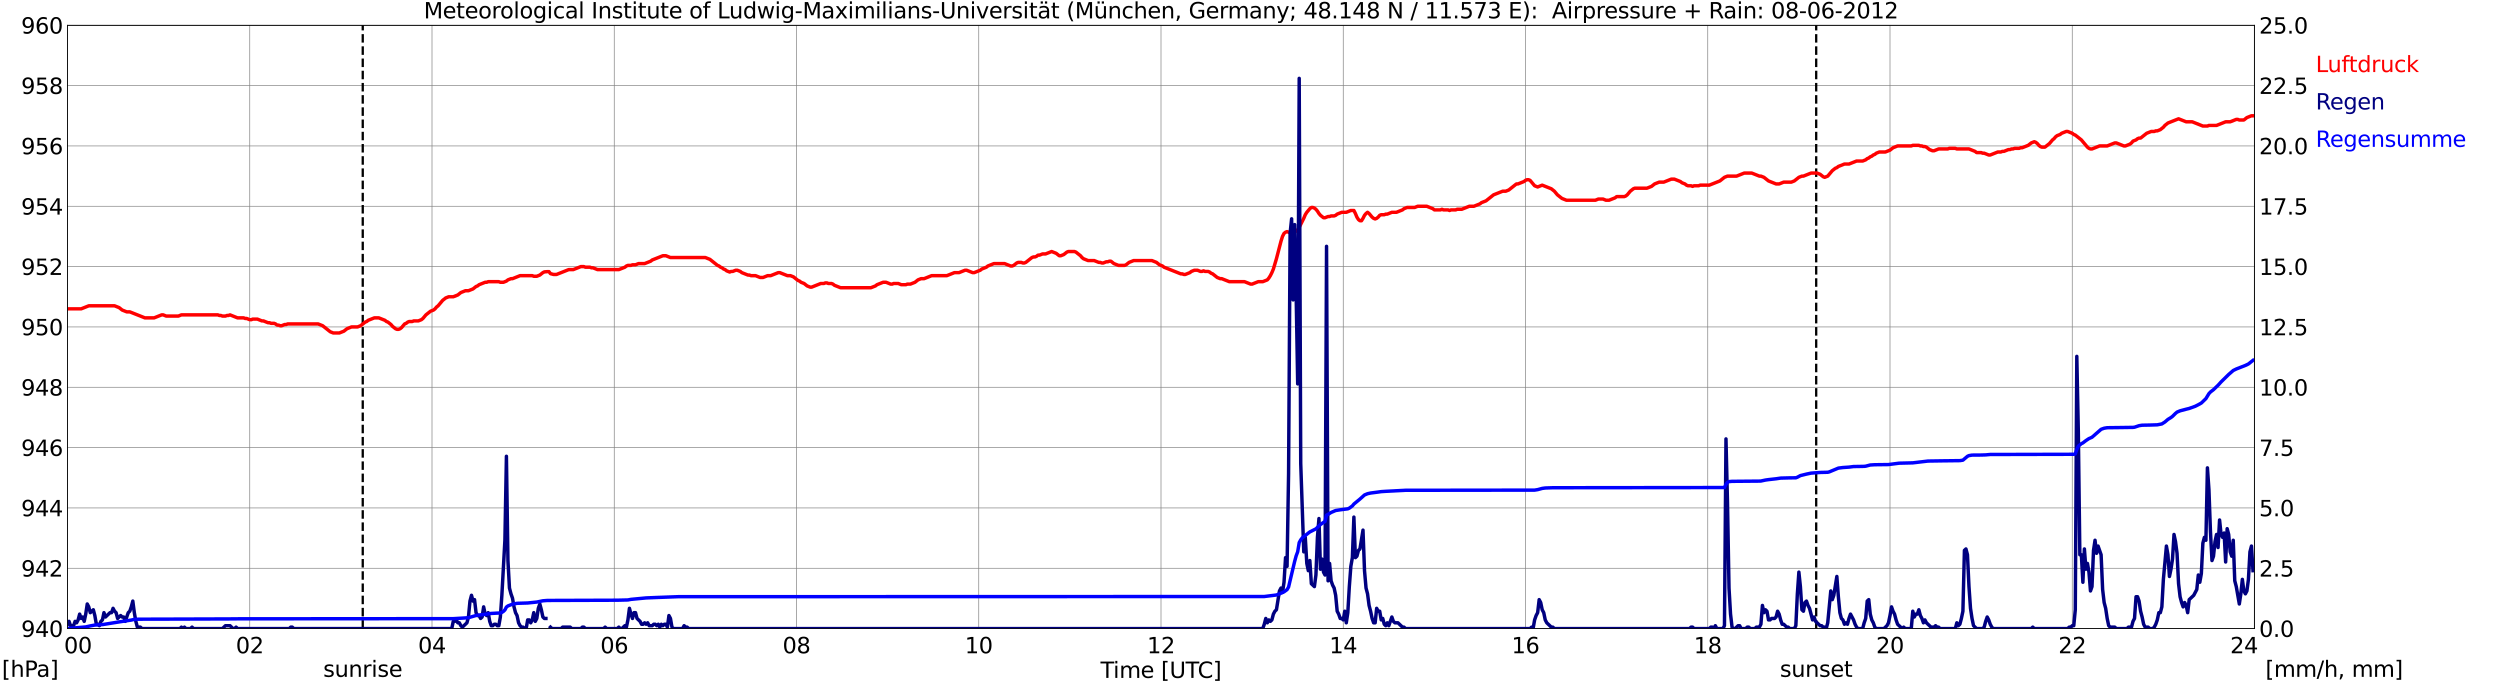 <?xml version="1.0" encoding="utf-8" standalone="no"?>
<!DOCTYPE svg PUBLIC "-//W3C//DTD SVG 1.1//EN"
  "http://www.w3.org/Graphics/SVG/1.1/DTD/svg11.dtd">
<svg xmlns:xlink="http://www.w3.org/1999/xlink" width="1085.4pt" height="296.64pt" viewBox="0 0 1085.4 296.64" xmlns="http://www.w3.org/2000/svg" version="1.1">
 <defs>
  <style type="text/css">*{stroke-linejoin: round; stroke-linecap: butt}</style>
 </defs>
 <g id="figure_1">
  <g id="patch_1">
   <path d="M 0 296.64 
L 1085.4 296.64 
L 1085.4 0 
L 0 0 
z
" style="fill: #ffffff"/>
  </g>
  <g id="axes_1">
   <g id="patch_2">
    <path d="M 29.306 272.909 
L 978.814 272.909 
L 978.814 10.976 
L 29.306 10.976 
z
" style="fill: #ffffff"/>
   </g>
   <g id="patch_3">
    <path d="M 978.814 272.909 
L 978.814 272.909 
L 978.814 10.976 
L 978.814 10.976 
z
" clip-path="url(#p1c08158f75)" style="fill: #d3d3d3; opacity: 0.25; stroke: #d3d3d3; stroke-linejoin: miter"/>
   </g>
   <g id="matplotlib.axis_1">
    <g id="xtick_1">
     <g id="line2d_1">
      <path d="M 29.306 272.909 
L 29.306 10.976 
" clip-path="url(#p1c08158f75)" style="fill: none; stroke: #808080; stroke-width: 0.3; stroke-linecap: square"/>
     </g>
     <g id="line2d_2"/>
     <g id="text_1">
      <!--    00 -->
      <g transform="translate(18.733 283.627) scale(0.095 -0.095)">
       <defs>
        <path id="DejaVuSans-20" transform="scale(0.016)"/>
        <path id="DejaVuSans-30" d="M 2034 4250 
Q 1547 4250 1301 3770 
Q 1056 3291 1056 2328 
Q 1056 1369 1301 889 
Q 1547 409 2034 409 
Q 2525 409 2770 889 
Q 3016 1369 3016 2328 
Q 3016 3291 2770 3770 
Q 2525 4250 2034 4250 
z
M 2034 4750 
Q 2819 4750 3233 4129 
Q 3647 3509 3647 2328 
Q 3647 1150 3233 529 
Q 2819 -91 2034 -91 
Q 1250 -91 836 529 
Q 422 1150 422 2328 
Q 422 3509 836 4129 
Q 1250 4750 2034 4750 
z
" transform="scale(0.016)"/>
       </defs>
       <use xlink:href="#DejaVuSans-20"/>
       <use xlink:href="#DejaVuSans-20" transform="translate(31.787 0)"/>
       <use xlink:href="#DejaVuSans-20" transform="translate(63.574 0)"/>
       <use xlink:href="#DejaVuSans-30" transform="translate(95.361 0)"/>
       <use xlink:href="#DejaVuSans-30" transform="translate(158.984 0)"/>
      </g>
     </g>
    </g>
    <g id="xtick_2">
     <g id="line2d_3">
      <path d="M 108.431 272.909 
L 108.431 10.976 
" clip-path="url(#p1c08158f75)" style="fill: none; stroke: #808080; stroke-width: 0.3; stroke-linecap: square"/>
     </g>
     <g id="line2d_4"/>
     <g id="text_2">
      <!-- 02 -->
      <g transform="translate(102.387 283.627) scale(0.095 -0.095)">
       <defs>
        <path id="DejaVuSans-32" d="M 1228 531 
L 3431 531 
L 3431 0 
L 469 0 
L 469 531 
Q 828 903 1448 1529 
Q 2069 2156 2228 2338 
Q 2531 2678 2651 2914 
Q 2772 3150 2772 3378 
Q 2772 3750 2511 3984 
Q 2250 4219 1831 4219 
Q 1534 4219 1204 4116 
Q 875 4013 500 3803 
L 500 4441 
Q 881 4594 1212 4672 
Q 1544 4750 1819 4750 
Q 2544 4750 2975 4387 
Q 3406 4025 3406 3419 
Q 3406 3131 3298 2873 
Q 3191 2616 2906 2266 
Q 2828 2175 2409 1742 
Q 1991 1309 1228 531 
z
" transform="scale(0.016)"/>
       </defs>
       <use xlink:href="#DejaVuSans-30"/>
       <use xlink:href="#DejaVuSans-32" transform="translate(63.623 0)"/>
      </g>
     </g>
    </g>
    <g id="xtick_3">
     <g id="line2d_5">
      <path d="M 187.557 272.909 
L 187.557 10.976 
" clip-path="url(#p1c08158f75)" style="fill: none; stroke: #808080; stroke-width: 0.3; stroke-linecap: square"/>
     </g>
     <g id="line2d_6"/>
     <g id="text_3">
      <!-- 04 -->
      <g transform="translate(181.513 283.627) scale(0.095 -0.095)">
       <defs>
        <path id="DejaVuSans-34" d="M 2419 4116 
L 825 1625 
L 2419 1625 
L 2419 4116 
z
M 2253 4666 
L 3047 4666 
L 3047 1625 
L 3713 1625 
L 3713 1100 
L 3047 1100 
L 3047 0 
L 2419 0 
L 2419 1100 
L 313 1100 
L 313 1709 
L 2253 4666 
z
" transform="scale(0.016)"/>
       </defs>
       <use xlink:href="#DejaVuSans-30"/>
       <use xlink:href="#DejaVuSans-34" transform="translate(63.623 0)"/>
      </g>
     </g>
    </g>
    <g id="xtick_4">
     <g id="line2d_7">
      <path d="M 266.683 272.909 
L 266.683 10.976 
" clip-path="url(#p1c08158f75)" style="fill: none; stroke: #808080; stroke-width: 0.3; stroke-linecap: square"/>
     </g>
     <g id="line2d_8"/>
     <g id="text_4">
      <!-- 06 -->
      <g transform="translate(260.638 283.627) scale(0.095 -0.095)">
       <defs>
        <path id="DejaVuSans-36" d="M 2113 2584 
Q 1688 2584 1439 2293 
Q 1191 2003 1191 1497 
Q 1191 994 1439 701 
Q 1688 409 2113 409 
Q 2538 409 2786 701 
Q 3034 994 3034 1497 
Q 3034 2003 2786 2293 
Q 2538 2584 2113 2584 
z
M 3366 4563 
L 3366 3988 
Q 3128 4100 2886 4159 
Q 2644 4219 2406 4219 
Q 1781 4219 1451 3797 
Q 1122 3375 1075 2522 
Q 1259 2794 1537 2939 
Q 1816 3084 2150 3084 
Q 2853 3084 3261 2657 
Q 3669 2231 3669 1497 
Q 3669 778 3244 343 
Q 2819 -91 2113 -91 
Q 1303 -91 875 529 
Q 447 1150 447 2328 
Q 447 3434 972 4092 
Q 1497 4750 2381 4750 
Q 2619 4750 2861 4703 
Q 3103 4656 3366 4563 
z
" transform="scale(0.016)"/>
       </defs>
       <use xlink:href="#DejaVuSans-30"/>
       <use xlink:href="#DejaVuSans-36" transform="translate(63.623 0)"/>
      </g>
     </g>
    </g>
    <g id="xtick_5">
     <g id="line2d_9">
      <path d="M 345.808 272.909 
L 345.808 10.976 
" clip-path="url(#p1c08158f75)" style="fill: none; stroke: #808080; stroke-width: 0.3; stroke-linecap: square"/>
     </g>
     <g id="line2d_10"/>
     <g id="text_5">
      <!-- 08 -->
      <g transform="translate(339.764 283.627) scale(0.095 -0.095)">
       <defs>
        <path id="DejaVuSans-38" d="M 2034 2216 
Q 1584 2216 1326 1975 
Q 1069 1734 1069 1313 
Q 1069 891 1326 650 
Q 1584 409 2034 409 
Q 2484 409 2743 651 
Q 3003 894 3003 1313 
Q 3003 1734 2745 1975 
Q 2488 2216 2034 2216 
z
M 1403 2484 
Q 997 2584 770 2862 
Q 544 3141 544 3541 
Q 544 4100 942 4425 
Q 1341 4750 2034 4750 
Q 2731 4750 3128 4425 
Q 3525 4100 3525 3541 
Q 3525 3141 3298 2862 
Q 3072 2584 2669 2484 
Q 3125 2378 3379 2068 
Q 3634 1759 3634 1313 
Q 3634 634 3220 271 
Q 2806 -91 2034 -91 
Q 1263 -91 848 271 
Q 434 634 434 1313 
Q 434 1759 690 2068 
Q 947 2378 1403 2484 
z
M 1172 3481 
Q 1172 3119 1398 2916 
Q 1625 2713 2034 2713 
Q 2441 2713 2670 2916 
Q 2900 3119 2900 3481 
Q 2900 3844 2670 4047 
Q 2441 4250 2034 4250 
Q 1625 4250 1398 4047 
Q 1172 3844 1172 3481 
z
" transform="scale(0.016)"/>
       </defs>
       <use xlink:href="#DejaVuSans-30"/>
       <use xlink:href="#DejaVuSans-38" transform="translate(63.623 0)"/>
      </g>
     </g>
    </g>
    <g id="xtick_6">
     <g id="line2d_11">
      <path d="M 424.934 272.909 
L 424.934 10.976 
" clip-path="url(#p1c08158f75)" style="fill: none; stroke: #808080; stroke-width: 0.3; stroke-linecap: square"/>
     </g>
     <g id="line2d_12"/>
     <g id="text_6">
      <!-- 10 -->
      <g transform="translate(418.89 283.627) scale(0.095 -0.095)">
       <defs>
        <path id="DejaVuSans-31" d="M 794 531 
L 1825 531 
L 1825 4091 
L 703 3866 
L 703 4441 
L 1819 4666 
L 2450 4666 
L 2450 531 
L 3481 531 
L 3481 0 
L 794 0 
L 794 531 
z
" transform="scale(0.016)"/>
       </defs>
       <use xlink:href="#DejaVuSans-31"/>
       <use xlink:href="#DejaVuSans-30" transform="translate(63.623 0)"/>
      </g>
     </g>
    </g>
    <g id="xtick_7">
     <g id="line2d_13">
      <path d="M 504.06 272.909 
L 504.06 10.976 
" clip-path="url(#p1c08158f75)" style="fill: none; stroke: #808080; stroke-width: 0.3; stroke-linecap: square"/>
     </g>
     <g id="line2d_14"/>
     <g id="text_7">
      <!-- 12 -->
      <g transform="translate(498.015 283.627) scale(0.095 -0.095)">
       <use xlink:href="#DejaVuSans-31"/>
       <use xlink:href="#DejaVuSans-32" transform="translate(63.623 0)"/>
      </g>
     </g>
    </g>
    <g id="xtick_8">
     <g id="line2d_15">
      <path d="M 583.185 272.909 
L 583.185 10.976 
" clip-path="url(#p1c08158f75)" style="fill: none; stroke: #808080; stroke-width: 0.3; stroke-linecap: square"/>
     </g>
     <g id="line2d_16"/>
     <g id="text_8">
      <!-- 14 -->
      <g transform="translate(577.141 283.627) scale(0.095 -0.095)">
       <use xlink:href="#DejaVuSans-31"/>
       <use xlink:href="#DejaVuSans-34" transform="translate(63.623 0)"/>
      </g>
     </g>
    </g>
    <g id="xtick_9">
     <g id="line2d_17">
      <path d="M 662.311 272.909 
L 662.311 10.976 
" clip-path="url(#p1c08158f75)" style="fill: none; stroke: #808080; stroke-width: 0.3; stroke-linecap: square"/>
     </g>
     <g id="line2d_18"/>
     <g id="text_9">
      <!-- 16 -->
      <g transform="translate(656.267 283.627) scale(0.095 -0.095)">
       <use xlink:href="#DejaVuSans-31"/>
       <use xlink:href="#DejaVuSans-36" transform="translate(63.623 0)"/>
      </g>
     </g>
    </g>
    <g id="xtick_10">
     <g id="line2d_19">
      <path d="M 741.437 272.909 
L 741.437 10.976 
" clip-path="url(#p1c08158f75)" style="fill: none; stroke: #808080; stroke-width: 0.3; stroke-linecap: square"/>
     </g>
     <g id="line2d_20"/>
     <g id="text_10">
      <!-- 18 -->
      <g transform="translate(735.392 283.627) scale(0.095 -0.095)">
       <use xlink:href="#DejaVuSans-31"/>
       <use xlink:href="#DejaVuSans-38" transform="translate(63.623 0)"/>
      </g>
     </g>
    </g>
    <g id="xtick_11">
     <g id="line2d_21">
      <path d="M 820.562 272.909 
L 820.562 10.976 
" clip-path="url(#p1c08158f75)" style="fill: none; stroke: #808080; stroke-width: 0.3; stroke-linecap: square"/>
     </g>
     <g id="line2d_22"/>
     <g id="text_11">
      <!-- 20 -->
      <g transform="translate(814.518 283.627) scale(0.095 -0.095)">
       <use xlink:href="#DejaVuSans-32"/>
       <use xlink:href="#DejaVuSans-30" transform="translate(63.623 0)"/>
      </g>
     </g>
    </g>
    <g id="xtick_12">
     <g id="line2d_23">
      <path d="M 899.688 272.909 
L 899.688 10.976 
" clip-path="url(#p1c08158f75)" style="fill: none; stroke: #808080; stroke-width: 0.3; stroke-linecap: square"/>
     </g>
     <g id="line2d_24"/>
     <g id="text_12">
      <!-- 22 -->
      <g transform="translate(893.644 283.627) scale(0.095 -0.095)">
       <use xlink:href="#DejaVuSans-32"/>
       <use xlink:href="#DejaVuSans-32" transform="translate(63.623 0)"/>
      </g>
     </g>
    </g>
    <g id="xtick_13">
     <g id="line2d_25">
      <path d="M 978.814 272.909 
L 978.814 10.976 
" clip-path="url(#p1c08158f75)" style="fill: none; stroke: #808080; stroke-width: 0.3; stroke-linecap: square"/>
     </g>
     <g id="line2d_26"/>
     <g id="text_13">
      <!-- 24    -->
      <g transform="translate(968.241 283.627) scale(0.095 -0.095)">
       <use xlink:href="#DejaVuSans-32"/>
       <use xlink:href="#DejaVuSans-34" transform="translate(63.623 0)"/>
       <use xlink:href="#DejaVuSans-20" transform="translate(127.246 0)"/>
       <use xlink:href="#DejaVuSans-20" transform="translate(159.033 0)"/>
       <use xlink:href="#DejaVuSans-20" transform="translate(190.82 0)"/>
      </g>
     </g>
    </g>
    <g id="text_14">
     <!-- Time [UTC] -->
     <g transform="translate(477.806 294.322) scale(0.095 -0.095)">
      <defs>
       <path id="DejaVuSans-54" d="M -19 4666 
L 3928 4666 
L 3928 4134 
L 2272 4134 
L 2272 0 
L 1638 0 
L 1638 4134 
L -19 4134 
L -19 4666 
z
" transform="scale(0.016)"/>
       <path id="DejaVuSans-69" d="M 603 3500 
L 1178 3500 
L 1178 0 
L 603 0 
L 603 3500 
z
M 603 4863 
L 1178 4863 
L 1178 4134 
L 603 4134 
L 603 4863 
z
" transform="scale(0.016)"/>
       <path id="DejaVuSans-6d" d="M 3328 2828 
Q 3544 3216 3844 3400 
Q 4144 3584 4550 3584 
Q 5097 3584 5394 3201 
Q 5691 2819 5691 2113 
L 5691 0 
L 5113 0 
L 5113 2094 
Q 5113 2597 4934 2840 
Q 4756 3084 4391 3084 
Q 3944 3084 3684 2787 
Q 3425 2491 3425 1978 
L 3425 0 
L 2847 0 
L 2847 2094 
Q 2847 2600 2669 2842 
Q 2491 3084 2119 3084 
Q 1678 3084 1418 2786 
Q 1159 2488 1159 1978 
L 1159 0 
L 581 0 
L 581 3500 
L 1159 3500 
L 1159 2956 
Q 1356 3278 1631 3431 
Q 1906 3584 2284 3584 
Q 2666 3584 2933 3390 
Q 3200 3197 3328 2828 
z
" transform="scale(0.016)"/>
       <path id="DejaVuSans-65" d="M 3597 1894 
L 3597 1613 
L 953 1613 
Q 991 1019 1311 708 
Q 1631 397 2203 397 
Q 2534 397 2845 478 
Q 3156 559 3463 722 
L 3463 178 
Q 3153 47 2828 -22 
Q 2503 -91 2169 -91 
Q 1331 -91 842 396 
Q 353 884 353 1716 
Q 353 2575 817 3079 
Q 1281 3584 2069 3584 
Q 2775 3584 3186 3129 
Q 3597 2675 3597 1894 
z
M 3022 2063 
Q 3016 2534 2758 2815 
Q 2500 3097 2075 3097 
Q 1594 3097 1305 2825 
Q 1016 2553 972 2059 
L 3022 2063 
z
" transform="scale(0.016)"/>
       <path id="DejaVuSans-5b" d="M 550 4863 
L 1875 4863 
L 1875 4416 
L 1125 4416 
L 1125 -397 
L 1875 -397 
L 1875 -844 
L 550 -844 
L 550 4863 
z
" transform="scale(0.016)"/>
       <path id="DejaVuSans-55" d="M 556 4666 
L 1191 4666 
L 1191 1831 
Q 1191 1081 1462 751 
Q 1734 422 2344 422 
Q 2950 422 3222 751 
Q 3494 1081 3494 1831 
L 3494 4666 
L 4128 4666 
L 4128 1753 
Q 4128 841 3676 375 
Q 3225 -91 2344 -91 
Q 1459 -91 1007 375 
Q 556 841 556 1753 
L 556 4666 
z
" transform="scale(0.016)"/>
       <path id="DejaVuSans-43" d="M 4122 4306 
L 4122 3641 
Q 3803 3938 3442 4084 
Q 3081 4231 2675 4231 
Q 1875 4231 1450 3742 
Q 1025 3253 1025 2328 
Q 1025 1406 1450 917 
Q 1875 428 2675 428 
Q 3081 428 3442 575 
Q 3803 722 4122 1019 
L 4122 359 
Q 3791 134 3420 21 
Q 3050 -91 2638 -91 
Q 1578 -91 968 557 
Q 359 1206 359 2328 
Q 359 3453 968 4101 
Q 1578 4750 2638 4750 
Q 3056 4750 3426 4639 
Q 3797 4528 4122 4306 
z
" transform="scale(0.016)"/>
       <path id="DejaVuSans-5d" d="M 1947 4863 
L 1947 -844 
L 622 -844 
L 622 -397 
L 1369 -397 
L 1369 4416 
L 622 4416 
L 622 4863 
L 1947 4863 
z
" transform="scale(0.016)"/>
      </defs>
      <use xlink:href="#DejaVuSans-54"/>
      <use xlink:href="#DejaVuSans-69" transform="translate(57.959 0)"/>
      <use xlink:href="#DejaVuSans-6d" transform="translate(85.742 0)"/>
      <use xlink:href="#DejaVuSans-65" transform="translate(183.154 0)"/>
      <use xlink:href="#DejaVuSans-20" transform="translate(244.678 0)"/>
      <use xlink:href="#DejaVuSans-5b" transform="translate(276.465 0)"/>
      <use xlink:href="#DejaVuSans-55" transform="translate(315.479 0)"/>
      <use xlink:href="#DejaVuSans-54" transform="translate(388.672 0)"/>
      <use xlink:href="#DejaVuSans-43" transform="translate(443.881 0)"/>
      <use xlink:href="#DejaVuSans-5d" transform="translate(513.705 0)"/>
     </g>
    </g>
   </g>
   <g id="matplotlib.axis_2">
    <g id="ytick_1">
     <g id="line2d_27">
      <path d="M 29.306 272.909 
L 978.814 272.909 
" clip-path="url(#p1c08158f75)" style="fill: none; stroke: #808080; stroke-width: 0.3; stroke-linecap: square"/>
     </g>
     <g id="line2d_28"/>
     <g id="text_15">
      <!-- 940 -->
      <g transform="translate(9.173 276.518) scale(0.095 -0.095)">
       <defs>
        <path id="DejaVuSans-39" d="M 703 97 
L 703 672 
Q 941 559 1184 500 
Q 1428 441 1663 441 
Q 2288 441 2617 861 
Q 2947 1281 2994 2138 
Q 2813 1869 2534 1725 
Q 2256 1581 1919 1581 
Q 1219 1581 811 2004 
Q 403 2428 403 3163 
Q 403 3881 828 4315 
Q 1253 4750 1959 4750 
Q 2769 4750 3195 4129 
Q 3622 3509 3622 2328 
Q 3622 1225 3098 567 
Q 2575 -91 1691 -91 
Q 1453 -91 1209 -44 
Q 966 3 703 97 
z
M 1959 2075 
Q 2384 2075 2632 2365 
Q 2881 2656 2881 3163 
Q 2881 3666 2632 3958 
Q 2384 4250 1959 4250 
Q 1534 4250 1286 3958 
Q 1038 3666 1038 3163 
Q 1038 2656 1286 2365 
Q 1534 2075 1959 2075 
z
" transform="scale(0.016)"/>
       </defs>
       <use xlink:href="#DejaVuSans-39"/>
       <use xlink:href="#DejaVuSans-34" transform="translate(63.623 0)"/>
       <use xlink:href="#DejaVuSans-30" transform="translate(127.246 0)"/>
      </g>
     </g>
    </g>
    <g id="ytick_2">
     <g id="line2d_29">
      <path d="M 29.306 246.715 
L 978.814 246.715 
" clip-path="url(#p1c08158f75)" style="fill: none; stroke: #808080; stroke-width: 0.3; stroke-linecap: square"/>
     </g>
     <g id="line2d_30"/>
     <g id="text_16">
      <!-- 942 -->
      <g transform="translate(9.173 250.325) scale(0.095 -0.095)">
       <use xlink:href="#DejaVuSans-39"/>
       <use xlink:href="#DejaVuSans-34" transform="translate(63.623 0)"/>
       <use xlink:href="#DejaVuSans-32" transform="translate(127.246 0)"/>
      </g>
     </g>
    </g>
    <g id="ytick_3">
     <g id="line2d_31">
      <path d="M 29.306 220.522 
L 978.814 220.522 
" clip-path="url(#p1c08158f75)" style="fill: none; stroke: #808080; stroke-width: 0.3; stroke-linecap: square"/>
     </g>
     <g id="line2d_32"/>
     <g id="text_17">
      <!-- 944 -->
      <g transform="translate(9.173 224.131) scale(0.095 -0.095)">
       <use xlink:href="#DejaVuSans-39"/>
       <use xlink:href="#DejaVuSans-34" transform="translate(63.623 0)"/>
       <use xlink:href="#DejaVuSans-34" transform="translate(127.246 0)"/>
      </g>
     </g>
    </g>
    <g id="ytick_4">
     <g id="line2d_33">
      <path d="M 29.306 194.329 
L 978.814 194.329 
" clip-path="url(#p1c08158f75)" style="fill: none; stroke: #808080; stroke-width: 0.3; stroke-linecap: square"/>
     </g>
     <g id="line2d_34"/>
     <g id="text_18">
      <!-- 946 -->
      <g transform="translate(9.173 197.938) scale(0.095 -0.095)">
       <use xlink:href="#DejaVuSans-39"/>
       <use xlink:href="#DejaVuSans-34" transform="translate(63.623 0)"/>
       <use xlink:href="#DejaVuSans-36" transform="translate(127.246 0)"/>
      </g>
     </g>
    </g>
    <g id="ytick_5">
     <g id="line2d_35">
      <path d="M 29.306 168.136 
L 978.814 168.136 
" clip-path="url(#p1c08158f75)" style="fill: none; stroke: #808080; stroke-width: 0.3; stroke-linecap: square"/>
     </g>
     <g id="line2d_36"/>
     <g id="text_19">
      <!-- 948 -->
      <g transform="translate(9.173 171.745) scale(0.095 -0.095)">
       <use xlink:href="#DejaVuSans-39"/>
       <use xlink:href="#DejaVuSans-34" transform="translate(63.623 0)"/>
       <use xlink:href="#DejaVuSans-38" transform="translate(127.246 0)"/>
      </g>
     </g>
    </g>
    <g id="ytick_6">
     <g id="line2d_37">
      <path d="M 29.306 141.942 
L 978.814 141.942 
" clip-path="url(#p1c08158f75)" style="fill: none; stroke: #808080; stroke-width: 0.3; stroke-linecap: square"/>
     </g>
     <g id="line2d_38"/>
     <g id="text_20">
      <!-- 950 -->
      <g transform="translate(9.173 145.551) scale(0.095 -0.095)">
       <defs>
        <path id="DejaVuSans-35" d="M 691 4666 
L 3169 4666 
L 3169 4134 
L 1269 4134 
L 1269 2991 
Q 1406 3038 1543 3061 
Q 1681 3084 1819 3084 
Q 2600 3084 3056 2656 
Q 3513 2228 3513 1497 
Q 3513 744 3044 326 
Q 2575 -91 1722 -91 
Q 1428 -91 1123 -41 
Q 819 9 494 109 
L 494 744 
Q 775 591 1075 516 
Q 1375 441 1709 441 
Q 2250 441 2565 725 
Q 2881 1009 2881 1497 
Q 2881 1984 2565 2268 
Q 2250 2553 1709 2553 
Q 1456 2553 1204 2497 
Q 953 2441 691 2322 
L 691 4666 
z
" transform="scale(0.016)"/>
       </defs>
       <use xlink:href="#DejaVuSans-39"/>
       <use xlink:href="#DejaVuSans-35" transform="translate(63.623 0)"/>
       <use xlink:href="#DejaVuSans-30" transform="translate(127.246 0)"/>
      </g>
     </g>
    </g>
    <g id="ytick_7">
     <g id="line2d_39">
      <path d="M 29.306 115.749 
L 978.814 115.749 
" clip-path="url(#p1c08158f75)" style="fill: none; stroke: #808080; stroke-width: 0.3; stroke-linecap: square"/>
     </g>
     <g id="line2d_40"/>
     <g id="text_21">
      <!-- 952 -->
      <g transform="translate(9.173 119.358) scale(0.095 -0.095)">
       <use xlink:href="#DejaVuSans-39"/>
       <use xlink:href="#DejaVuSans-35" transform="translate(63.623 0)"/>
       <use xlink:href="#DejaVuSans-32" transform="translate(127.246 0)"/>
      </g>
     </g>
    </g>
    <g id="ytick_8">
     <g id="line2d_41">
      <path d="M 29.306 89.556 
L 978.814 89.556 
" clip-path="url(#p1c08158f75)" style="fill: none; stroke: #808080; stroke-width: 0.3; stroke-linecap: square"/>
     </g>
     <g id="line2d_42"/>
     <g id="text_22">
      <!-- 954 -->
      <g transform="translate(9.173 93.165) scale(0.095 -0.095)">
       <use xlink:href="#DejaVuSans-39"/>
       <use xlink:href="#DejaVuSans-35" transform="translate(63.623 0)"/>
       <use xlink:href="#DejaVuSans-34" transform="translate(127.246 0)"/>
      </g>
     </g>
    </g>
    <g id="ytick_9">
     <g id="line2d_43">
      <path d="M 29.306 63.362 
L 978.814 63.362 
" clip-path="url(#p1c08158f75)" style="fill: none; stroke: #808080; stroke-width: 0.3; stroke-linecap: square"/>
     </g>
     <g id="line2d_44"/>
     <g id="text_23">
      <!-- 956 -->
      <g transform="translate(9.173 66.972) scale(0.095 -0.095)">
       <use xlink:href="#DejaVuSans-39"/>
       <use xlink:href="#DejaVuSans-35" transform="translate(63.623 0)"/>
       <use xlink:href="#DejaVuSans-36" transform="translate(127.246 0)"/>
      </g>
     </g>
    </g>
    <g id="ytick_10">
     <g id="line2d_45">
      <path d="M 29.306 37.169 
L 978.814 37.169 
" clip-path="url(#p1c08158f75)" style="fill: none; stroke: #808080; stroke-width: 0.3; stroke-linecap: square"/>
     </g>
     <g id="line2d_46"/>
     <g id="text_24">
      <!-- 958 -->
      <g transform="translate(9.173 40.778) scale(0.095 -0.095)">
       <use xlink:href="#DejaVuSans-39"/>
       <use xlink:href="#DejaVuSans-35" transform="translate(63.623 0)"/>
       <use xlink:href="#DejaVuSans-38" transform="translate(127.246 0)"/>
      </g>
     </g>
    </g>
    <g id="ytick_11">
     <g id="line2d_47">
      <path d="M 29.306 10.976 
L 978.814 10.976 
" clip-path="url(#p1c08158f75)" style="fill: none; stroke: #808080; stroke-width: 0.3; stroke-linecap: square"/>
     </g>
     <g id="line2d_48"/>
     <g id="text_25">
      <!-- 960 -->
      <g transform="translate(9.173 14.585) scale(0.095 -0.095)">
       <use xlink:href="#DejaVuSans-39"/>
       <use xlink:href="#DejaVuSans-36" transform="translate(63.623 0)"/>
       <use xlink:href="#DejaVuSans-30" transform="translate(127.246 0)"/>
      </g>
     </g>
    </g>
   </g>
   <g id="line2d_49">
    <path d="M 157.489 272.909 
L 157.489 10.976 
" clip-path="url(#p1c08158f75)" style="fill: none; stroke-dasharray: 3.7,1.6; stroke-dashoffset: 0; stroke: #000000"/>
   </g>
   <g id="line2d_50">
    <path d="M 788.517 272.909 
L 788.517 10.976 
" clip-path="url(#p1c08158f75)" style="fill: none; stroke-dasharray: 3.7,1.6; stroke-dashoffset: 0; stroke: #000000"/>
   </g>
   <g id="line2d_51">
    <path d="M 29.306 134.084 
L 35.24 134.084 
L 38.537 132.775 
L 49.747 132.775 
L 51.725 133.56 
L 53.043 134.608 
L 55.022 135.394 
L 56.34 135.394 
L 62.934 138.013 
L 66.89 138.013 
L 70.187 136.704 
L 70.847 136.704 
L 72.166 137.227 
L 77.441 137.227 
L 78.759 136.704 
L 94.584 136.704 
L 95.244 136.966 
L 95.903 136.966 
L 96.563 137.227 
L 97.881 137.227 
L 98.541 136.966 
L 99.2 136.966 
L 99.86 136.704 
L 103.156 138.013 
L 105.794 138.013 
L 106.453 138.275 
L 107.113 138.275 
L 108.431 138.799 
L 109.091 138.799 
L 109.75 138.537 
L 111.728 138.537 
L 113.707 139.323 
L 114.366 139.323 
L 116.344 140.109 
L 117.003 140.109 
L 117.663 140.371 
L 118.982 140.371 
L 119.641 140.633 
L 120.3 141.156 
L 120.96 141.156 
L 121.619 141.418 
L 122.278 141.418 
L 123.597 140.895 
L 124.257 140.895 
L 124.916 140.633 
L 138.104 140.633 
L 140.082 141.418 
L 143.379 144.038 
L 144.697 144.562 
L 147.335 144.562 
L 149.313 143.776 
L 150.632 142.728 
L 152.61 141.942 
L 155.247 141.942 
L 156.566 141.418 
L 158.544 139.847 
L 159.204 139.585 
L 159.863 139.061 
L 162.501 138.013 
L 164.479 138.013 
L 167.116 139.061 
L 167.776 139.585 
L 168.435 139.847 
L 169.754 140.895 
L 170.413 141.68 
L 171.732 142.728 
L 172.391 142.99 
L 173.051 142.99 
L 173.71 142.728 
L 174.37 142.204 
L 175.688 140.633 
L 176.348 140.371 
L 177.007 139.847 
L 177.666 139.585 
L 178.985 139.585 
L 179.645 139.323 
L 181.623 139.323 
L 182.941 138.799 
L 183.601 138.275 
L 184.92 136.704 
L 186.898 135.132 
L 188.217 134.608 
L 188.876 134.084 
L 189.535 133.298 
L 190.195 132.775 
L 192.173 130.417 
L 193.492 129.369 
L 194.81 128.846 
L 196.788 128.846 
L 198.767 128.06 
L 200.085 127.012 
L 202.063 126.226 
L 203.382 126.226 
L 205.36 125.44 
L 206.679 124.393 
L 207.339 124.131 
L 207.998 123.607 
L 210.635 122.559 
L 211.295 122.559 
L 211.954 122.297 
L 216.57 122.297 
L 217.229 122.559 
L 218.548 122.559 
L 219.867 122.035 
L 220.526 121.511 
L 221.845 120.988 
L 222.504 120.988 
L 225.801 119.678 
L 231.076 119.678 
L 231.736 119.94 
L 233.054 119.94 
L 234.373 119.416 
L 235.692 118.368 
L 236.351 118.041 
L 237.67 117.932 
L 238.329 117.932 
L 238.989 118.805 
L 240.308 119.154 
L 241.626 119.154 
L 246.901 117.059 
L 248.88 117.059 
L 252.176 115.749 
L 253.495 115.749 
L 254.155 116.011 
L 256.133 116.011 
L 256.792 116.273 
L 257.451 116.273 
L 259.43 117.059 
L 268.661 117.059 
L 271.298 116.011 
L 271.958 115.487 
L 272.617 115.225 
L 273.936 115.225 
L 274.595 114.963 
L 275.914 114.963 
L 277.233 114.439 
L 279.87 114.439 
L 282.508 113.392 
L 283.167 112.868 
L 287.783 111.034 
L 289.102 111.034 
L 291.08 111.82 
L 306.246 111.82 
L 308.224 112.606 
L 311.521 115.225 
L 312.18 115.487 
L 312.839 116.011 
L 313.499 116.273 
L 314.158 116.797 
L 314.818 117.059 
L 315.477 117.582 
L 316.796 118.106 
L 317.455 117.844 
L 318.114 117.844 
L 319.433 117.321 
L 320.093 117.321 
L 321.411 117.844 
L 322.071 118.368 
L 324.708 119.416 
L 325.368 119.416 
L 326.027 119.678 
L 328.005 119.678 
L 329.983 120.464 
L 331.302 120.464 
L 333.28 119.678 
L 334.599 119.678 
L 337.896 118.368 
L 338.555 118.368 
L 341.852 119.678 
L 343.171 119.678 
L 344.49 120.202 
L 346.468 121.773 
L 347.127 122.035 
L 347.787 122.559 
L 349.105 123.083 
L 350.424 124.131 
L 351.743 124.655 
L 352.402 124.655 
L 356.359 123.083 
L 357.677 123.083 
L 358.337 122.821 
L 358.996 122.821 
L 359.655 123.083 
L 360.974 123.083 
L 361.634 123.345 
L 362.293 123.869 
L 364.93 124.917 
L 378.118 124.917 
L 380.096 124.131 
L 380.756 123.607 
L 383.393 122.559 
L 384.712 122.559 
L 386.69 123.345 
L 387.349 123.345 
L 388.009 123.083 
L 389.987 123.083 
L 391.306 123.607 
L 393.284 123.607 
L 393.943 123.345 
L 395.262 123.345 
L 397.24 122.559 
L 398.559 121.511 
L 399.878 120.988 
L 401.196 120.988 
L 404.493 119.678 
L 411.087 119.678 
L 414.384 118.368 
L 416.362 118.368 
L 419 117.321 
L 419.659 117.321 
L 422.297 118.368 
L 422.956 118.368 
L 425.593 117.321 
L 426.253 116.797 
L 428.231 116.011 
L 428.89 115.487 
L 431.528 114.439 
L 436.144 114.439 
L 438.781 115.487 
L 439.44 115.487 
L 440.1 115.225 
L 441.419 114.177 
L 442.078 113.915 
L 443.397 113.915 
L 444.056 114.177 
L 444.716 114.177 
L 445.375 113.915 
L 448.012 111.82 
L 448.672 111.558 
L 449.331 111.558 
L 449.991 111.296 
L 450.65 110.772 
L 451.309 110.772 
L 452.628 110.248 
L 453.947 110.248 
L 456.584 109.201 
L 458.563 109.986 
L 459.881 111.034 
L 460.541 111.034 
L 461.859 110.51 
L 463.178 109.463 
L 463.838 109.201 
L 466.475 109.201 
L 467.134 109.463 
L 469.113 111.034 
L 469.772 111.82 
L 470.431 112.344 
L 472.409 113.13 
L 475.047 113.13 
L 477.025 113.915 
L 477.685 113.915 
L 478.344 114.177 
L 479.003 114.177 
L 480.322 113.653 
L 480.981 113.653 
L 481.641 113.392 
L 482.3 113.392 
L 483.619 114.439 
L 485.597 115.225 
L 488.235 115.225 
L 488.894 114.963 
L 490.213 113.915 
L 492.191 113.13 
L 500.103 113.13 
L 502.082 113.915 
L 503.4 114.963 
L 504.719 115.487 
L 505.379 116.011 
L 512.632 118.892 
L 513.291 118.892 
L 513.95 119.154 
L 514.61 119.154 
L 516.588 118.368 
L 517.247 117.844 
L 518.566 117.321 
L 519.885 117.321 
L 521.204 117.844 
L 521.863 117.844 
L 522.522 117.582 
L 523.182 117.844 
L 524.501 117.844 
L 525.16 118.106 
L 525.819 118.63 
L 526.479 118.892 
L 528.457 120.464 
L 529.776 120.988 
L 530.435 120.988 
L 533.732 122.297 
L 540.326 122.297 
L 542.963 123.345 
L 543.623 123.345 
L 546.26 122.297 
L 548.238 122.297 
L 550.216 121.511 
L 550.876 120.726 
L 551.535 119.678 
L 552.195 118.368 
L 552.854 116.797 
L 554.173 112.344 
L 556.151 104.748 
L 556.81 102.652 
L 557.47 101.343 
L 558.129 100.819 
L 558.788 100.557 
L 560.766 101.343 
L 562.085 100.819 
L 563.404 99.771 
L 564.063 98.723 
L 566.042 94.794 
L 566.701 93.223 
L 567.36 92.175 
L 568.679 90.603 
L 569.338 90.079 
L 569.998 90.079 
L 570.657 90.341 
L 571.317 90.865 
L 571.976 91.651 
L 572.635 92.699 
L 573.295 93.485 
L 574.613 94.532 
L 575.273 94.532 
L 576.592 94.008 
L 577.251 94.008 
L 577.91 93.747 
L 579.229 93.747 
L 579.889 93.485 
L 580.548 92.961 
L 582.526 92.175 
L 584.504 92.175 
L 586.482 91.389 
L 587.801 91.389 
L 588.46 92.699 
L 589.12 94.27 
L 589.779 95.318 
L 590.439 95.842 
L 591.098 95.842 
L 591.757 94.794 
L 592.417 93.485 
L 593.076 92.699 
L 593.736 92.175 
L 594.395 92.699 
L 595.714 94.27 
L 596.373 94.794 
L 597.032 95.056 
L 597.692 94.794 
L 598.351 94.27 
L 599.011 93.485 
L 599.67 93.223 
L 600.989 93.223 
L 601.648 92.961 
L 602.307 92.961 
L 604.286 92.175 
L 606.264 92.175 
L 608.901 91.127 
L 609.561 90.603 
L 610.879 90.079 
L 614.176 90.079 
L 615.495 89.556 
L 619.451 89.556 
L 622.089 90.603 
L 622.748 91.127 
L 625.386 91.127 
L 626.045 90.865 
L 626.705 91.127 
L 628.683 91.127 
L 629.342 91.389 
L 630.001 91.127 
L 631.98 91.127 
L 632.639 90.865 
L 634.617 90.865 
L 637.914 89.556 
L 639.892 89.556 
L 642.53 88.508 
L 643.189 87.984 
L 645.167 87.198 
L 648.464 84.579 
L 652.42 83.007 
L 653.739 83.007 
L 655.058 82.483 
L 658.355 79.864 
L 659.014 79.864 
L 661.652 78.816 
L 662.311 78.292 
L 662.97 78.031 
L 663.63 78.031 
L 664.289 78.292 
L 666.267 80.65 
L 667.586 81.174 
L 669.564 80.388 
L 673.521 81.96 
L 674.839 83.007 
L 676.158 84.579 
L 678.136 86.15 
L 680.114 86.936 
L 692.643 86.936 
L 693.961 86.412 
L 695.939 86.412 
L 697.258 86.936 
L 698.577 86.936 
L 701.215 85.889 
L 701.874 85.365 
L 705.171 85.365 
L 705.83 85.103 
L 706.49 84.579 
L 707.808 83.007 
L 709.127 81.96 
L 709.786 81.698 
L 715.062 81.698 
L 717.04 80.912 
L 718.358 79.864 
L 720.337 79.078 
L 722.315 79.078 
L 725.612 77.769 
L 726.93 77.769 
L 729.568 78.816 
L 730.227 79.34 
L 731.546 79.864 
L 732.205 80.388 
L 732.865 80.65 
L 734.184 80.65 
L 734.843 80.912 
L 735.502 80.65 
L 737.48 80.65 
L 738.14 80.388 
L 742.096 80.388 
L 746.712 78.554 
L 748.69 76.983 
L 750.009 76.459 
L 753.965 76.459 
L 757.262 75.149 
L 760.559 75.149 
L 763.856 76.459 
L 764.515 76.459 
L 765.834 76.983 
L 767.812 78.554 
L 771.109 79.864 
L 772.428 79.864 
L 774.406 79.078 
L 777.703 79.078 
L 779.021 78.554 
L 781 76.983 
L 782.318 76.459 
L 782.978 76.459 
L 786.275 75.149 
L 788.912 75.149 
L 790.231 75.673 
L 791.55 76.721 
L 792.209 76.983 
L 793.528 76.459 
L 795.506 74.102 
L 796.825 73.054 
L 797.484 72.792 
L 798.143 72.268 
L 800.781 71.22 
L 802.759 71.22 
L 806.056 69.911 
L 808.694 69.911 
L 810.012 69.387 
L 810.672 68.863 
L 811.331 68.601 
L 811.99 68.077 
L 812.65 67.815 
L 813.309 67.291 
L 813.969 67.029 
L 814.628 66.506 
L 815.947 65.982 
L 818.584 65.982 
L 820.562 65.196 
L 821.881 64.148 
L 823.859 63.362 
L 829.794 63.362 
L 830.453 63.1 
L 833.091 63.1 
L 833.75 63.362 
L 834.409 63.362 
L 835.069 63.624 
L 835.728 63.624 
L 836.388 63.886 
L 837.706 64.934 
L 839.025 65.458 
L 839.684 65.458 
L 841.663 64.672 
L 845.619 64.672 
L 846.278 64.41 
L 848.916 64.41 
L 849.575 64.672 
L 854.85 64.672 
L 857.488 65.72 
L 858.147 66.244 
L 860.125 66.244 
L 860.785 66.506 
L 861.444 66.506 
L 863.422 67.291 
L 864.082 67.291 
L 867.378 65.982 
L 868.697 65.982 
L 869.357 65.72 
L 870.016 65.72 
L 871.994 64.934 
L 872.653 64.934 
L 873.313 64.672 
L 873.972 64.672 
L 874.632 64.41 
L 876.61 64.41 
L 877.269 64.148 
L 877.929 64.148 
L 880.566 63.1 
L 881.885 62.053 
L 883.204 61.529 
L 883.863 61.791 
L 884.522 62.315 
L 885.182 63.1 
L 885.841 63.624 
L 886.5 63.886 
L 887.819 63.886 
L 889.797 62.315 
L 891.116 60.743 
L 891.775 60.219 
L 892.435 59.433 
L 893.094 58.909 
L 894.413 58.386 
L 895.072 57.862 
L 897.051 57.076 
L 897.71 57.076 
L 899.688 57.862 
L 900.347 58.386 
L 901.007 58.648 
L 903.644 60.743 
L 906.282 63.886 
L 906.941 64.41 
L 907.601 64.672 
L 908.26 64.672 
L 911.557 63.362 
L 914.854 63.362 
L 918.151 62.053 
L 918.81 62.053 
L 922.107 63.362 
L 922.766 63.362 
L 924.745 62.577 
L 925.404 62.053 
L 926.063 61.267 
L 927.382 60.743 
L 928.041 60.219 
L 928.701 59.957 
L 929.36 59.957 
L 931.998 57.862 
L 933.976 57.076 
L 935.295 57.076 
L 935.954 56.814 
L 936.613 56.814 
L 937.932 56.29 
L 939.251 55.242 
L 939.91 54.457 
L 941.229 53.409 
L 945.845 51.575 
L 949.142 52.885 
L 951.779 52.885 
L 956.395 54.719 
L 958.373 54.719 
L 959.032 54.457 
L 962.329 54.457 
L 966.285 52.885 
L 968.264 52.885 
L 970.901 51.837 
L 971.561 51.837 
L 972.22 52.099 
L 974.198 52.099 
L 975.517 51.051 
L 977.495 50.266 
L 978.154 50.266 
L 978.154 50.266 
" clip-path="url(#p1c08158f75)" style="fill: none; stroke: #ff0000; stroke-width: 1.5; stroke-linecap: square"/>
   </g>
   <g id="patch_4">
    <path d="M 29.306 272.909 
L 29.306 10.976 
" style="fill: none; stroke: #000000; stroke-width: 0.3; stroke-linejoin: miter; stroke-linecap: square"/>
   </g>
   <g id="patch_5">
    <path d="M 978.814 272.909 
L 978.814 10.976 
" style="fill: none; stroke: #000000; stroke-width: 0.3; stroke-linejoin: miter; stroke-linecap: square"/>
   </g>
   <g id="patch_6">
    <path d="M 29.306 272.909 
L 978.814 272.909 
" style="fill: none; stroke: #000000; stroke-width: 0.3; stroke-linejoin: miter; stroke-linecap: square"/>
   </g>
   <g id="patch_7">
    <path d="M 29.306 10.976 
L 978.814 10.976 
" style="fill: none; stroke: #000000; stroke-width: 0.3; stroke-linejoin: miter; stroke-linecap: square"/>
   </g>
   <g id="text_26">
    <!-- sunrise -->
    <g transform="translate(140.325 293.863) scale(0.095 -0.095)">
     <defs>
      <path id="DejaVuSans-73" d="M 2834 3397 
L 2834 2853 
Q 2591 2978 2328 3040 
Q 2066 3103 1784 3103 
Q 1356 3103 1142 2972 
Q 928 2841 928 2578 
Q 928 2378 1081 2264 
Q 1234 2150 1697 2047 
L 1894 2003 
Q 2506 1872 2764 1633 
Q 3022 1394 3022 966 
Q 3022 478 2636 193 
Q 2250 -91 1575 -91 
Q 1294 -91 989 -36 
Q 684 19 347 128 
L 347 722 
Q 666 556 975 473 
Q 1284 391 1588 391 
Q 1994 391 2212 530 
Q 2431 669 2431 922 
Q 2431 1156 2273 1281 
Q 2116 1406 1581 1522 
L 1381 1569 
Q 847 1681 609 1914 
Q 372 2147 372 2553 
Q 372 3047 722 3315 
Q 1072 3584 1716 3584 
Q 2034 3584 2315 3537 
Q 2597 3491 2834 3397 
z
" transform="scale(0.016)"/>
      <path id="DejaVuSans-75" d="M 544 1381 
L 544 3500 
L 1119 3500 
L 1119 1403 
Q 1119 906 1312 657 
Q 1506 409 1894 409 
Q 2359 409 2629 706 
Q 2900 1003 2900 1516 
L 2900 3500 
L 3475 3500 
L 3475 0 
L 2900 0 
L 2900 538 
Q 2691 219 2414 64 
Q 2138 -91 1772 -91 
Q 1169 -91 856 284 
Q 544 659 544 1381 
z
M 1991 3584 
L 1991 3584 
z
" transform="scale(0.016)"/>
      <path id="DejaVuSans-6e" d="M 3513 2113 
L 3513 0 
L 2938 0 
L 2938 2094 
Q 2938 2591 2744 2837 
Q 2550 3084 2163 3084 
Q 1697 3084 1428 2787 
Q 1159 2491 1159 1978 
L 1159 0 
L 581 0 
L 581 3500 
L 1159 3500 
L 1159 2956 
Q 1366 3272 1645 3428 
Q 1925 3584 2291 3584 
Q 2894 3584 3203 3211 
Q 3513 2838 3513 2113 
z
" transform="scale(0.016)"/>
      <path id="DejaVuSans-72" d="M 2631 2963 
Q 2534 3019 2420 3045 
Q 2306 3072 2169 3072 
Q 1681 3072 1420 2755 
Q 1159 2438 1159 1844 
L 1159 0 
L 581 0 
L 581 3500 
L 1159 3500 
L 1159 2956 
Q 1341 3275 1631 3429 
Q 1922 3584 2338 3584 
Q 2397 3584 2469 3576 
Q 2541 3569 2628 3553 
L 2631 2963 
z
" transform="scale(0.016)"/>
     </defs>
     <use xlink:href="#DejaVuSans-73"/>
     <use xlink:href="#DejaVuSans-75" transform="translate(52.1 0)"/>
     <use xlink:href="#DejaVuSans-6e" transform="translate(115.479 0)"/>
     <use xlink:href="#DejaVuSans-72" transform="translate(178.857 0)"/>
     <use xlink:href="#DejaVuSans-69" transform="translate(219.971 0)"/>
     <use xlink:href="#DejaVuSans-73" transform="translate(247.754 0)"/>
     <use xlink:href="#DejaVuSans-65" transform="translate(299.854 0)"/>
    </g>
   </g>
   <g id="text_27">
    <!-- sunset -->
    <g transform="translate(772.762 293.863) scale(0.095 -0.095)">
     <defs>
      <path id="DejaVuSans-74" d="M 1172 4494 
L 1172 3500 
L 2356 3500 
L 2356 3053 
L 1172 3053 
L 1172 1153 
Q 1172 725 1289 603 
Q 1406 481 1766 481 
L 2356 481 
L 2356 0 
L 1766 0 
Q 1100 0 847 248 
Q 594 497 594 1153 
L 594 3053 
L 172 3053 
L 172 3500 
L 594 3500 
L 594 4494 
L 1172 4494 
z
" transform="scale(0.016)"/>
     </defs>
     <use xlink:href="#DejaVuSans-73"/>
     <use xlink:href="#DejaVuSans-75" transform="translate(52.1 0)"/>
     <use xlink:href="#DejaVuSans-6e" transform="translate(115.479 0)"/>
     <use xlink:href="#DejaVuSans-73" transform="translate(178.857 0)"/>
     <use xlink:href="#DejaVuSans-65" transform="translate(230.957 0)"/>
     <use xlink:href="#DejaVuSans-74" transform="translate(292.48 0)"/>
    </g>
   </g>
   <g id="text_28">
    <!-- [hPa] -->
    <g transform="translate(0.821 293.863) scale(0.095 -0.095)">
     <defs>
      <path id="DejaVuSans-68" d="M 3513 2113 
L 3513 0 
L 2938 0 
L 2938 2094 
Q 2938 2591 2744 2837 
Q 2550 3084 2163 3084 
Q 1697 3084 1428 2787 
Q 1159 2491 1159 1978 
L 1159 0 
L 581 0 
L 581 4863 
L 1159 4863 
L 1159 2956 
Q 1366 3272 1645 3428 
Q 1925 3584 2291 3584 
Q 2894 3584 3203 3211 
Q 3513 2838 3513 2113 
z
" transform="scale(0.016)"/>
      <path id="DejaVuSans-50" d="M 1259 4147 
L 1259 2394 
L 2053 2394 
Q 2494 2394 2734 2622 
Q 2975 2850 2975 3272 
Q 2975 3691 2734 3919 
Q 2494 4147 2053 4147 
L 1259 4147 
z
M 628 4666 
L 2053 4666 
Q 2838 4666 3239 4311 
Q 3641 3956 3641 3272 
Q 3641 2581 3239 2228 
Q 2838 1875 2053 1875 
L 1259 1875 
L 1259 0 
L 628 0 
L 628 4666 
z
" transform="scale(0.016)"/>
      <path id="DejaVuSans-61" d="M 2194 1759 
Q 1497 1759 1228 1600 
Q 959 1441 959 1056 
Q 959 750 1161 570 
Q 1363 391 1709 391 
Q 2188 391 2477 730 
Q 2766 1069 2766 1631 
L 2766 1759 
L 2194 1759 
z
M 3341 1997 
L 3341 0 
L 2766 0 
L 2766 531 
Q 2569 213 2275 61 
Q 1981 -91 1556 -91 
Q 1019 -91 701 211 
Q 384 513 384 1019 
Q 384 1609 779 1909 
Q 1175 2209 1959 2209 
L 2766 2209 
L 2766 2266 
Q 2766 2663 2505 2880 
Q 2244 3097 1772 3097 
Q 1472 3097 1187 3025 
Q 903 2953 641 2809 
L 641 3341 
Q 956 3463 1253 3523 
Q 1550 3584 1831 3584 
Q 2591 3584 2966 3190 
Q 3341 2797 3341 1997 
z
" transform="scale(0.016)"/>
     </defs>
     <use xlink:href="#DejaVuSans-5b"/>
     <use xlink:href="#DejaVuSans-68" transform="translate(39.014 0)"/>
     <use xlink:href="#DejaVuSans-50" transform="translate(102.393 0)"/>
     <use xlink:href="#DejaVuSans-61" transform="translate(158.195 0)"/>
     <use xlink:href="#DejaVuSans-5d" transform="translate(219.475 0)"/>
    </g>
   </g>
   <g id="text_29">
    <!-- Luftdruck -->
    <g style="fill: #ff0000" transform="translate(1005.4 31.291) scale(0.095 -0.095)">
     <defs>
      <path id="DejaVuSans-4c" d="M 628 4666 
L 1259 4666 
L 1259 531 
L 3531 531 
L 3531 0 
L 628 0 
L 628 4666 
z
" transform="scale(0.016)"/>
      <path id="DejaVuSans-66" d="M 2375 4863 
L 2375 4384 
L 1825 4384 
Q 1516 4384 1395 4259 
Q 1275 4134 1275 3809 
L 1275 3500 
L 2222 3500 
L 2222 3053 
L 1275 3053 
L 1275 0 
L 697 0 
L 697 3053 
L 147 3053 
L 147 3500 
L 697 3500 
L 697 3744 
Q 697 4328 969 4595 
Q 1241 4863 1831 4863 
L 2375 4863 
z
" transform="scale(0.016)"/>
      <path id="DejaVuSans-64" d="M 2906 2969 
L 2906 4863 
L 3481 4863 
L 3481 0 
L 2906 0 
L 2906 525 
Q 2725 213 2448 61 
Q 2172 -91 1784 -91 
Q 1150 -91 751 415 
Q 353 922 353 1747 
Q 353 2572 751 3078 
Q 1150 3584 1784 3584 
Q 2172 3584 2448 3432 
Q 2725 3281 2906 2969 
z
M 947 1747 
Q 947 1113 1208 752 
Q 1469 391 1925 391 
Q 2381 391 2643 752 
Q 2906 1113 2906 1747 
Q 2906 2381 2643 2742 
Q 2381 3103 1925 3103 
Q 1469 3103 1208 2742 
Q 947 2381 947 1747 
z
" transform="scale(0.016)"/>
      <path id="DejaVuSans-63" d="M 3122 3366 
L 3122 2828 
Q 2878 2963 2633 3030 
Q 2388 3097 2138 3097 
Q 1578 3097 1268 2742 
Q 959 2388 959 1747 
Q 959 1106 1268 751 
Q 1578 397 2138 397 
Q 2388 397 2633 464 
Q 2878 531 3122 666 
L 3122 134 
Q 2881 22 2623 -34 
Q 2366 -91 2075 -91 
Q 1284 -91 818 406 
Q 353 903 353 1747 
Q 353 2603 823 3093 
Q 1294 3584 2113 3584 
Q 2378 3584 2631 3529 
Q 2884 3475 3122 3366 
z
" transform="scale(0.016)"/>
      <path id="DejaVuSans-6b" d="M 581 4863 
L 1159 4863 
L 1159 1991 
L 2875 3500 
L 3609 3500 
L 1753 1863 
L 3688 0 
L 2938 0 
L 1159 1709 
L 1159 0 
L 581 0 
L 581 4863 
z
" transform="scale(0.016)"/>
     </defs>
     <use xlink:href="#DejaVuSans-4c"/>
     <use xlink:href="#DejaVuSans-75" transform="translate(53.963 0)"/>
     <use xlink:href="#DejaVuSans-66" transform="translate(117.342 0)"/>
     <use xlink:href="#DejaVuSans-74" transform="translate(150.797 0)"/>
     <use xlink:href="#DejaVuSans-64" transform="translate(190.006 0)"/>
     <use xlink:href="#DejaVuSans-72" transform="translate(253.482 0)"/>
     <use xlink:href="#DejaVuSans-75" transform="translate(294.596 0)"/>
     <use xlink:href="#DejaVuSans-63" transform="translate(357.975 0)"/>
     <use xlink:href="#DejaVuSans-6b" transform="translate(412.955 0)"/>
    </g>
   </g>
   <g id="text_30">
    <!-- Regen -->
    <g style="fill: #000080" transform="translate(1005.4 47.531) scale(0.095 -0.095)">
     <defs>
      <path id="DejaVuSans-52" d="M 2841 2188 
Q 3044 2119 3236 1894 
Q 3428 1669 3622 1275 
L 4263 0 
L 3584 0 
L 2988 1197 
Q 2756 1666 2539 1819 
Q 2322 1972 1947 1972 
L 1259 1972 
L 1259 0 
L 628 0 
L 628 4666 
L 2053 4666 
Q 2853 4666 3247 4331 
Q 3641 3997 3641 3322 
Q 3641 2881 3436 2590 
Q 3231 2300 2841 2188 
z
M 1259 4147 
L 1259 2491 
L 2053 2491 
Q 2509 2491 2742 2702 
Q 2975 2913 2975 3322 
Q 2975 3731 2742 3939 
Q 2509 4147 2053 4147 
L 1259 4147 
z
" transform="scale(0.016)"/>
      <path id="DejaVuSans-67" d="M 2906 1791 
Q 2906 2416 2648 2759 
Q 2391 3103 1925 3103 
Q 1463 3103 1205 2759 
Q 947 2416 947 1791 
Q 947 1169 1205 825 
Q 1463 481 1925 481 
Q 2391 481 2648 825 
Q 2906 1169 2906 1791 
z
M 3481 434 
Q 3481 -459 3084 -895 
Q 2688 -1331 1869 -1331 
Q 1566 -1331 1297 -1286 
Q 1028 -1241 775 -1147 
L 775 -588 
Q 1028 -725 1275 -790 
Q 1522 -856 1778 -856 
Q 2344 -856 2625 -561 
Q 2906 -266 2906 331 
L 2906 616 
Q 2728 306 2450 153 
Q 2172 0 1784 0 
Q 1141 0 747 490 
Q 353 981 353 1791 
Q 353 2603 747 3093 
Q 1141 3584 1784 3584 
Q 2172 3584 2450 3431 
Q 2728 3278 2906 2969 
L 2906 3500 
L 3481 3500 
L 3481 434 
z
" transform="scale(0.016)"/>
     </defs>
     <use xlink:href="#DejaVuSans-52"/>
     <use xlink:href="#DejaVuSans-65" transform="translate(64.982 0)"/>
     <use xlink:href="#DejaVuSans-67" transform="translate(126.506 0)"/>
     <use xlink:href="#DejaVuSans-65" transform="translate(189.982 0)"/>
     <use xlink:href="#DejaVuSans-6e" transform="translate(251.506 0)"/>
    </g>
   </g>
   <g id="text_31">
    <!-- Regensumme -->
    <g style="fill: #0000ff" transform="translate(1005.4 63.771) scale(0.095 -0.095)">
     <use xlink:href="#DejaVuSans-52"/>
     <use xlink:href="#DejaVuSans-65" transform="translate(64.982 0)"/>
     <use xlink:href="#DejaVuSans-67" transform="translate(126.506 0)"/>
     <use xlink:href="#DejaVuSans-65" transform="translate(189.982 0)"/>
     <use xlink:href="#DejaVuSans-6e" transform="translate(251.506 0)"/>
     <use xlink:href="#DejaVuSans-73" transform="translate(314.885 0)"/>
     <use xlink:href="#DejaVuSans-75" transform="translate(366.984 0)"/>
     <use xlink:href="#DejaVuSans-6d" transform="translate(430.363 0)"/>
     <use xlink:href="#DejaVuSans-6d" transform="translate(527.775 0)"/>
     <use xlink:href="#DejaVuSans-65" transform="translate(625.188 0)"/>
    </g>
   </g>
   <g id="text_32">
    <!-- Meteorological Institute of Ludwig-Maximilians-Universität (München, Germany; 48.148 N / 11.573 E):  Airpressure + Rain: 08-06-2012 -->
    <g transform="translate(183.991 7.976) scale(0.095 -0.095)">
     <defs>
      <path id="DejaVuSans-4d" d="M 628 4666 
L 1569 4666 
L 2759 1491 
L 3956 4666 
L 4897 4666 
L 4897 0 
L 4281 0 
L 4281 4097 
L 3078 897 
L 2444 897 
L 1241 4097 
L 1241 0 
L 628 0 
L 628 4666 
z
" transform="scale(0.016)"/>
      <path id="DejaVuSans-6f" d="M 1959 3097 
Q 1497 3097 1228 2736 
Q 959 2375 959 1747 
Q 959 1119 1226 758 
Q 1494 397 1959 397 
Q 2419 397 2687 759 
Q 2956 1122 2956 1747 
Q 2956 2369 2687 2733 
Q 2419 3097 1959 3097 
z
M 1959 3584 
Q 2709 3584 3137 3096 
Q 3566 2609 3566 1747 
Q 3566 888 3137 398 
Q 2709 -91 1959 -91 
Q 1206 -91 779 398 
Q 353 888 353 1747 
Q 353 2609 779 3096 
Q 1206 3584 1959 3584 
z
" transform="scale(0.016)"/>
      <path id="DejaVuSans-6c" d="M 603 4863 
L 1178 4863 
L 1178 0 
L 603 0 
L 603 4863 
z
" transform="scale(0.016)"/>
      <path id="DejaVuSans-49" d="M 628 4666 
L 1259 4666 
L 1259 0 
L 628 0 
L 628 4666 
z
" transform="scale(0.016)"/>
      <path id="DejaVuSans-77" d="M 269 3500 
L 844 3500 
L 1563 769 
L 2278 3500 
L 2956 3500 
L 3675 769 
L 4391 3500 
L 4966 3500 
L 4050 0 
L 3372 0 
L 2619 2869 
L 1863 0 
L 1184 0 
L 269 3500 
z
" transform="scale(0.016)"/>
      <path id="DejaVuSans-2d" d="M 313 2009 
L 1997 2009 
L 1997 1497 
L 313 1497 
L 313 2009 
z
" transform="scale(0.016)"/>
      <path id="DejaVuSans-78" d="M 3513 3500 
L 2247 1797 
L 3578 0 
L 2900 0 
L 1881 1375 
L 863 0 
L 184 0 
L 1544 1831 
L 300 3500 
L 978 3500 
L 1906 2253 
L 2834 3500 
L 3513 3500 
z
" transform="scale(0.016)"/>
      <path id="DejaVuSans-76" d="M 191 3500 
L 800 3500 
L 1894 563 
L 2988 3500 
L 3597 3500 
L 2284 0 
L 1503 0 
L 191 3500 
z
" transform="scale(0.016)"/>
      <path id="DejaVuSans-e4" d="M 2194 1759 
Q 1497 1759 1228 1600 
Q 959 1441 959 1056 
Q 959 750 1161 570 
Q 1363 391 1709 391 
Q 2188 391 2477 730 
Q 2766 1069 2766 1631 
L 2766 1759 
L 2194 1759 
z
M 3341 1997 
L 3341 0 
L 2766 0 
L 2766 531 
Q 2569 213 2275 61 
Q 1981 -91 1556 -91 
Q 1019 -91 701 211 
Q 384 513 384 1019 
Q 384 1609 779 1909 
Q 1175 2209 1959 2209 
L 2766 2209 
L 2766 2266 
Q 2766 2663 2505 2880 
Q 2244 3097 1772 3097 
Q 1472 3097 1187 3025 
Q 903 2953 641 2809 
L 641 3341 
Q 956 3463 1253 3523 
Q 1550 3584 1831 3584 
Q 2591 3584 2966 3190 
Q 3341 2797 3341 1997 
z
M 2150 4850 
L 2784 4850 
L 2784 4219 
L 2150 4219 
L 2150 4850 
z
M 928 4850 
L 1562 4850 
L 1562 4219 
L 928 4219 
L 928 4850 
z
" transform="scale(0.016)"/>
      <path id="DejaVuSans-28" d="M 1984 4856 
Q 1566 4138 1362 3434 
Q 1159 2731 1159 2009 
Q 1159 1288 1364 580 
Q 1569 -128 1984 -844 
L 1484 -844 
Q 1016 -109 783 600 
Q 550 1309 550 2009 
Q 550 2706 781 3412 
Q 1013 4119 1484 4856 
L 1984 4856 
z
" transform="scale(0.016)"/>
      <path id="DejaVuSans-fc" d="M 544 1381 
L 544 3500 
L 1119 3500 
L 1119 1403 
Q 1119 906 1312 657 
Q 1506 409 1894 409 
Q 2359 409 2629 706 
Q 2900 1003 2900 1516 
L 2900 3500 
L 3475 3500 
L 3475 0 
L 2900 0 
L 2900 538 
Q 2691 219 2414 64 
Q 2138 -91 1772 -91 
Q 1169 -91 856 284 
Q 544 659 544 1381 
z
M 1991 3584 
L 1991 3584 
z
M 2278 4850 
L 2912 4850 
L 2912 4219 
L 2278 4219 
L 2278 4850 
z
M 1056 4850 
L 1690 4850 
L 1690 4219 
L 1056 4219 
L 1056 4850 
z
" transform="scale(0.016)"/>
      <path id="DejaVuSans-2c" d="M 750 794 
L 1409 794 
L 1409 256 
L 897 -744 
L 494 -744 
L 750 256 
L 750 794 
z
" transform="scale(0.016)"/>
      <path id="DejaVuSans-47" d="M 3809 666 
L 3809 1919 
L 2778 1919 
L 2778 2438 
L 4434 2438 
L 4434 434 
Q 4069 175 3628 42 
Q 3188 -91 2688 -91 
Q 1594 -91 976 548 
Q 359 1188 359 2328 
Q 359 3472 976 4111 
Q 1594 4750 2688 4750 
Q 3144 4750 3555 4637 
Q 3966 4525 4313 4306 
L 4313 3634 
Q 3963 3931 3569 4081 
Q 3175 4231 2741 4231 
Q 1884 4231 1454 3753 
Q 1025 3275 1025 2328 
Q 1025 1384 1454 906 
Q 1884 428 2741 428 
Q 3075 428 3337 486 
Q 3600 544 3809 666 
z
" transform="scale(0.016)"/>
      <path id="DejaVuSans-79" d="M 2059 -325 
Q 1816 -950 1584 -1140 
Q 1353 -1331 966 -1331 
L 506 -1331 
L 506 -850 
L 844 -850 
Q 1081 -850 1212 -737 
Q 1344 -625 1503 -206 
L 1606 56 
L 191 3500 
L 800 3500 
L 1894 763 
L 2988 3500 
L 3597 3500 
L 2059 -325 
z
" transform="scale(0.016)"/>
      <path id="DejaVuSans-3b" d="M 750 3309 
L 1409 3309 
L 1409 2516 
L 750 2516 
L 750 3309 
z
M 750 794 
L 1409 794 
L 1409 256 
L 897 -744 
L 494 -744 
L 750 256 
L 750 794 
z
" transform="scale(0.016)"/>
      <path id="DejaVuSans-2e" d="M 684 794 
L 1344 794 
L 1344 0 
L 684 0 
L 684 794 
z
" transform="scale(0.016)"/>
      <path id="DejaVuSans-4e" d="M 628 4666 
L 1478 4666 
L 3547 763 
L 3547 4666 
L 4159 4666 
L 4159 0 
L 3309 0 
L 1241 3903 
L 1241 0 
L 628 0 
L 628 4666 
z
" transform="scale(0.016)"/>
      <path id="DejaVuSans-2f" d="M 1625 4666 
L 2156 4666 
L 531 -594 
L 0 -594 
L 1625 4666 
z
" transform="scale(0.016)"/>
      <path id="DejaVuSans-37" d="M 525 4666 
L 3525 4666 
L 3525 4397 
L 1831 0 
L 1172 0 
L 2766 4134 
L 525 4134 
L 525 4666 
z
" transform="scale(0.016)"/>
      <path id="DejaVuSans-33" d="M 2597 2516 
Q 3050 2419 3304 2112 
Q 3559 1806 3559 1356 
Q 3559 666 3084 287 
Q 2609 -91 1734 -91 
Q 1441 -91 1130 -33 
Q 819 25 488 141 
L 488 750 
Q 750 597 1062 519 
Q 1375 441 1716 441 
Q 2309 441 2620 675 
Q 2931 909 2931 1356 
Q 2931 1769 2642 2001 
Q 2353 2234 1838 2234 
L 1294 2234 
L 1294 2753 
L 1863 2753 
Q 2328 2753 2575 2939 
Q 2822 3125 2822 3475 
Q 2822 3834 2567 4026 
Q 2313 4219 1838 4219 
Q 1578 4219 1281 4162 
Q 984 4106 628 3988 
L 628 4550 
Q 988 4650 1302 4700 
Q 1616 4750 1894 4750 
Q 2613 4750 3031 4423 
Q 3450 4097 3450 3541 
Q 3450 3153 3228 2886 
Q 3006 2619 2597 2516 
z
" transform="scale(0.016)"/>
      <path id="DejaVuSans-45" d="M 628 4666 
L 3578 4666 
L 3578 4134 
L 1259 4134 
L 1259 2753 
L 3481 2753 
L 3481 2222 
L 1259 2222 
L 1259 531 
L 3634 531 
L 3634 0 
L 628 0 
L 628 4666 
z
" transform="scale(0.016)"/>
      <path id="DejaVuSans-29" d="M 513 4856 
L 1013 4856 
Q 1481 4119 1714 3412 
Q 1947 2706 1947 2009 
Q 1947 1309 1714 600 
Q 1481 -109 1013 -844 
L 513 -844 
Q 928 -128 1133 580 
Q 1338 1288 1338 2009 
Q 1338 2731 1133 3434 
Q 928 4138 513 4856 
z
" transform="scale(0.016)"/>
      <path id="DejaVuSans-3a" d="M 750 794 
L 1409 794 
L 1409 0 
L 750 0 
L 750 794 
z
M 750 3309 
L 1409 3309 
L 1409 2516 
L 750 2516 
L 750 3309 
z
" transform="scale(0.016)"/>
      <path id="DejaVuSans-41" d="M 2188 4044 
L 1331 1722 
L 3047 1722 
L 2188 4044 
z
M 1831 4666 
L 2547 4666 
L 4325 0 
L 3669 0 
L 3244 1197 
L 1141 1197 
L 716 0 
L 50 0 
L 1831 4666 
z
" transform="scale(0.016)"/>
      <path id="DejaVuSans-70" d="M 1159 525 
L 1159 -1331 
L 581 -1331 
L 581 3500 
L 1159 3500 
L 1159 2969 
Q 1341 3281 1617 3432 
Q 1894 3584 2278 3584 
Q 2916 3584 3314 3078 
Q 3713 2572 3713 1747 
Q 3713 922 3314 415 
Q 2916 -91 2278 -91 
Q 1894 -91 1617 61 
Q 1341 213 1159 525 
z
M 3116 1747 
Q 3116 2381 2855 2742 
Q 2594 3103 2138 3103 
Q 1681 3103 1420 2742 
Q 1159 2381 1159 1747 
Q 1159 1113 1420 752 
Q 1681 391 2138 391 
Q 2594 391 2855 752 
Q 3116 1113 3116 1747 
z
" transform="scale(0.016)"/>
      <path id="DejaVuSans-2b" d="M 2944 4013 
L 2944 2272 
L 4684 2272 
L 4684 1741 
L 2944 1741 
L 2944 0 
L 2419 0 
L 2419 1741 
L 678 1741 
L 678 2272 
L 2419 2272 
L 2419 4013 
L 2944 4013 
z
" transform="scale(0.016)"/>
     </defs>
     <use xlink:href="#DejaVuSans-4d"/>
     <use xlink:href="#DejaVuSans-65" transform="translate(86.279 0)"/>
     <use xlink:href="#DejaVuSans-74" transform="translate(147.803 0)"/>
     <use xlink:href="#DejaVuSans-65" transform="translate(187.012 0)"/>
     <use xlink:href="#DejaVuSans-6f" transform="translate(248.535 0)"/>
     <use xlink:href="#DejaVuSans-72" transform="translate(309.717 0)"/>
     <use xlink:href="#DejaVuSans-6f" transform="translate(348.58 0)"/>
     <use xlink:href="#DejaVuSans-6c" transform="translate(409.762 0)"/>
     <use xlink:href="#DejaVuSans-6f" transform="translate(437.545 0)"/>
     <use xlink:href="#DejaVuSans-67" transform="translate(498.727 0)"/>
     <use xlink:href="#DejaVuSans-69" transform="translate(562.203 0)"/>
     <use xlink:href="#DejaVuSans-63" transform="translate(589.986 0)"/>
     <use xlink:href="#DejaVuSans-61" transform="translate(644.967 0)"/>
     <use xlink:href="#DejaVuSans-6c" transform="translate(706.246 0)"/>
     <use xlink:href="#DejaVuSans-20" transform="translate(734.029 0)"/>
     <use xlink:href="#DejaVuSans-49" transform="translate(765.816 0)"/>
     <use xlink:href="#DejaVuSans-6e" transform="translate(795.309 0)"/>
     <use xlink:href="#DejaVuSans-73" transform="translate(858.688 0)"/>
     <use xlink:href="#DejaVuSans-74" transform="translate(910.787 0)"/>
     <use xlink:href="#DejaVuSans-69" transform="translate(949.996 0)"/>
     <use xlink:href="#DejaVuSans-74" transform="translate(977.779 0)"/>
     <use xlink:href="#DejaVuSans-75" transform="translate(1016.988 0)"/>
     <use xlink:href="#DejaVuSans-74" transform="translate(1080.367 0)"/>
     <use xlink:href="#DejaVuSans-65" transform="translate(1119.576 0)"/>
     <use xlink:href="#DejaVuSans-20" transform="translate(1181.1 0)"/>
     <use xlink:href="#DejaVuSans-6f" transform="translate(1212.887 0)"/>
     <use xlink:href="#DejaVuSans-66" transform="translate(1274.068 0)"/>
     <use xlink:href="#DejaVuSans-20" transform="translate(1309.273 0)"/>
     <use xlink:href="#DejaVuSans-4c" transform="translate(1341.061 0)"/>
     <use xlink:href="#DejaVuSans-75" transform="translate(1395.023 0)"/>
     <use xlink:href="#DejaVuSans-64" transform="translate(1458.402 0)"/>
     <use xlink:href="#DejaVuSans-77" transform="translate(1521.879 0)"/>
     <use xlink:href="#DejaVuSans-69" transform="translate(1603.666 0)"/>
     <use xlink:href="#DejaVuSans-67" transform="translate(1631.449 0)"/>
     <use xlink:href="#DejaVuSans-2d" transform="translate(1694.926 0)"/>
     <use xlink:href="#DejaVuSans-4d" transform="translate(1731.01 0)"/>
     <use xlink:href="#DejaVuSans-61" transform="translate(1817.289 0)"/>
     <use xlink:href="#DejaVuSans-78" transform="translate(1878.568 0)"/>
     <use xlink:href="#DejaVuSans-69" transform="translate(1937.748 0)"/>
     <use xlink:href="#DejaVuSans-6d" transform="translate(1965.531 0)"/>
     <use xlink:href="#DejaVuSans-69" transform="translate(2062.943 0)"/>
     <use xlink:href="#DejaVuSans-6c" transform="translate(2090.727 0)"/>
     <use xlink:href="#DejaVuSans-69" transform="translate(2118.51 0)"/>
     <use xlink:href="#DejaVuSans-61" transform="translate(2146.293 0)"/>
     <use xlink:href="#DejaVuSans-6e" transform="translate(2207.572 0)"/>
     <use xlink:href="#DejaVuSans-73" transform="translate(2270.951 0)"/>
     <use xlink:href="#DejaVuSans-2d" transform="translate(2323.051 0)"/>
     <use xlink:href="#DejaVuSans-55" transform="translate(2359.135 0)"/>
     <use xlink:href="#DejaVuSans-6e" transform="translate(2432.328 0)"/>
     <use xlink:href="#DejaVuSans-69" transform="translate(2495.707 0)"/>
     <use xlink:href="#DejaVuSans-76" transform="translate(2523.49 0)"/>
     <use xlink:href="#DejaVuSans-65" transform="translate(2582.67 0)"/>
     <use xlink:href="#DejaVuSans-72" transform="translate(2644.193 0)"/>
     <use xlink:href="#DejaVuSans-73" transform="translate(2685.307 0)"/>
     <use xlink:href="#DejaVuSans-69" transform="translate(2737.406 0)"/>
     <use xlink:href="#DejaVuSans-74" transform="translate(2765.189 0)"/>
     <use xlink:href="#DejaVuSans-e4" transform="translate(2804.398 0)"/>
     <use xlink:href="#DejaVuSans-74" transform="translate(2865.678 0)"/>
     <use xlink:href="#DejaVuSans-20" transform="translate(2904.887 0)"/>
     <use xlink:href="#DejaVuSans-28" transform="translate(2936.674 0)"/>
     <use xlink:href="#DejaVuSans-4d" transform="translate(2975.688 0)"/>
     <use xlink:href="#DejaVuSans-fc" transform="translate(3061.967 0)"/>
     <use xlink:href="#DejaVuSans-6e" transform="translate(3125.346 0)"/>
     <use xlink:href="#DejaVuSans-63" transform="translate(3188.725 0)"/>
     <use xlink:href="#DejaVuSans-68" transform="translate(3243.705 0)"/>
     <use xlink:href="#DejaVuSans-65" transform="translate(3307.084 0)"/>
     <use xlink:href="#DejaVuSans-6e" transform="translate(3368.607 0)"/>
     <use xlink:href="#DejaVuSans-2c" transform="translate(3431.986 0)"/>
     <use xlink:href="#DejaVuSans-20" transform="translate(3463.773 0)"/>
     <use xlink:href="#DejaVuSans-47" transform="translate(3495.561 0)"/>
     <use xlink:href="#DejaVuSans-65" transform="translate(3573.051 0)"/>
     <use xlink:href="#DejaVuSans-72" transform="translate(3634.574 0)"/>
     <use xlink:href="#DejaVuSans-6d" transform="translate(3673.938 0)"/>
     <use xlink:href="#DejaVuSans-61" transform="translate(3771.35 0)"/>
     <use xlink:href="#DejaVuSans-6e" transform="translate(3832.629 0)"/>
     <use xlink:href="#DejaVuSans-79" transform="translate(3896.008 0)"/>
     <use xlink:href="#DejaVuSans-3b" transform="translate(3955.188 0)"/>
     <use xlink:href="#DejaVuSans-20" transform="translate(3988.879 0)"/>
     <use xlink:href="#DejaVuSans-34" transform="translate(4020.666 0)"/>
     <use xlink:href="#DejaVuSans-38" transform="translate(4084.289 0)"/>
     <use xlink:href="#DejaVuSans-2e" transform="translate(4147.912 0)"/>
     <use xlink:href="#DejaVuSans-31" transform="translate(4179.699 0)"/>
     <use xlink:href="#DejaVuSans-34" transform="translate(4243.322 0)"/>
     <use xlink:href="#DejaVuSans-38" transform="translate(4306.945 0)"/>
     <use xlink:href="#DejaVuSans-20" transform="translate(4370.568 0)"/>
     <use xlink:href="#DejaVuSans-4e" transform="translate(4402.355 0)"/>
     <use xlink:href="#DejaVuSans-20" transform="translate(4477.16 0)"/>
     <use xlink:href="#DejaVuSans-2f" transform="translate(4508.947 0)"/>
     <use xlink:href="#DejaVuSans-20" transform="translate(4542.639 0)"/>
     <use xlink:href="#DejaVuSans-31" transform="translate(4574.426 0)"/>
     <use xlink:href="#DejaVuSans-31" transform="translate(4638.049 0)"/>
     <use xlink:href="#DejaVuSans-2e" transform="translate(4701.672 0)"/>
     <use xlink:href="#DejaVuSans-35" transform="translate(4733.459 0)"/>
     <use xlink:href="#DejaVuSans-37" transform="translate(4797.082 0)"/>
     <use xlink:href="#DejaVuSans-33" transform="translate(4860.705 0)"/>
     <use xlink:href="#DejaVuSans-20" transform="translate(4924.328 0)"/>
     <use xlink:href="#DejaVuSans-45" transform="translate(4956.115 0)"/>
     <use xlink:href="#DejaVuSans-29" transform="translate(5019.299 0)"/>
     <use xlink:href="#DejaVuSans-3a" transform="translate(5058.312 0)"/>
     <use xlink:href="#DejaVuSans-20" transform="translate(5092.004 0)"/>
     <use xlink:href="#DejaVuSans-20" transform="translate(5123.791 0)"/>
     <use xlink:href="#DejaVuSans-41" transform="translate(5155.578 0)"/>
     <use xlink:href="#DejaVuSans-69" transform="translate(5223.986 0)"/>
     <use xlink:href="#DejaVuSans-72" transform="translate(5251.77 0)"/>
     <use xlink:href="#DejaVuSans-70" transform="translate(5292.883 0)"/>
     <use xlink:href="#DejaVuSans-72" transform="translate(5356.359 0)"/>
     <use xlink:href="#DejaVuSans-65" transform="translate(5395.223 0)"/>
     <use xlink:href="#DejaVuSans-73" transform="translate(5456.746 0)"/>
     <use xlink:href="#DejaVuSans-73" transform="translate(5508.846 0)"/>
     <use xlink:href="#DejaVuSans-75" transform="translate(5560.945 0)"/>
     <use xlink:href="#DejaVuSans-72" transform="translate(5624.324 0)"/>
     <use xlink:href="#DejaVuSans-65" transform="translate(5663.188 0)"/>
     <use xlink:href="#DejaVuSans-20" transform="translate(5724.711 0)"/>
     <use xlink:href="#DejaVuSans-2b" transform="translate(5756.498 0)"/>
     <use xlink:href="#DejaVuSans-20" transform="translate(5840.287 0)"/>
     <use xlink:href="#DejaVuSans-52" transform="translate(5872.074 0)"/>
     <use xlink:href="#DejaVuSans-61" transform="translate(5939.307 0)"/>
     <use xlink:href="#DejaVuSans-69" transform="translate(6000.586 0)"/>
     <use xlink:href="#DejaVuSans-6e" transform="translate(6028.369 0)"/>
     <use xlink:href="#DejaVuSans-3a" transform="translate(6091.748 0)"/>
     <use xlink:href="#DejaVuSans-20" transform="translate(6125.439 0)"/>
     <use xlink:href="#DejaVuSans-30" transform="translate(6157.227 0)"/>
     <use xlink:href="#DejaVuSans-38" transform="translate(6220.85 0)"/>
     <use xlink:href="#DejaVuSans-2d" transform="translate(6284.473 0)"/>
     <use xlink:href="#DejaVuSans-30" transform="translate(6320.557 0)"/>
     <use xlink:href="#DejaVuSans-36" transform="translate(6384.18 0)"/>
     <use xlink:href="#DejaVuSans-2d" transform="translate(6447.803 0)"/>
     <use xlink:href="#DejaVuSans-32" transform="translate(6483.887 0)"/>
     <use xlink:href="#DejaVuSans-30" transform="translate(6547.51 0)"/>
     <use xlink:href="#DejaVuSans-31" transform="translate(6611.133 0)"/>
     <use xlink:href="#DejaVuSans-32" transform="translate(6674.756 0)"/>
    </g>
   </g>
  </g>
  <g id="axes_2">
   <g id="matplotlib.axis_3">
    <g id="ytick_12">
     <g id="line2d_52"/>
     <g id="text_33">
      <!-- 0.0 -->
      <g transform="translate(980.814 276.518) scale(0.095 -0.095)">
       <use xlink:href="#DejaVuSans-30"/>
       <use xlink:href="#DejaVuSans-2e" transform="translate(63.623 0)"/>
       <use xlink:href="#DejaVuSans-30" transform="translate(95.41 0)"/>
      </g>
     </g>
    </g>
    <g id="ytick_13">
     <g id="line2d_53"/>
     <g id="text_34">
      <!-- 2.5 -->
      <g transform="translate(980.814 250.325) scale(0.095 -0.095)">
       <use xlink:href="#DejaVuSans-32"/>
       <use xlink:href="#DejaVuSans-2e" transform="translate(63.623 0)"/>
       <use xlink:href="#DejaVuSans-35" transform="translate(95.41 0)"/>
      </g>
     </g>
    </g>
    <g id="ytick_14">
     <g id="line2d_54"/>
     <g id="text_35">
      <!-- 5.0 -->
      <g transform="translate(980.814 224.131) scale(0.095 -0.095)">
       <use xlink:href="#DejaVuSans-35"/>
       <use xlink:href="#DejaVuSans-2e" transform="translate(63.623 0)"/>
       <use xlink:href="#DejaVuSans-30" transform="translate(95.41 0)"/>
      </g>
     </g>
    </g>
    <g id="ytick_15">
     <g id="line2d_55"/>
     <g id="text_36">
      <!-- 7.5 -->
      <g transform="translate(980.814 197.938) scale(0.095 -0.095)">
       <use xlink:href="#DejaVuSans-37"/>
       <use xlink:href="#DejaVuSans-2e" transform="translate(63.623 0)"/>
       <use xlink:href="#DejaVuSans-35" transform="translate(95.41 0)"/>
      </g>
     </g>
    </g>
    <g id="ytick_16">
     <g id="line2d_56"/>
     <g id="text_37">
      <!-- 10.0 -->
      <g transform="translate(980.814 171.745) scale(0.095 -0.095)">
       <use xlink:href="#DejaVuSans-31"/>
       <use xlink:href="#DejaVuSans-30" transform="translate(63.623 0)"/>
       <use xlink:href="#DejaVuSans-2e" transform="translate(127.246 0)"/>
       <use xlink:href="#DejaVuSans-30" transform="translate(159.033 0)"/>
      </g>
     </g>
    </g>
    <g id="ytick_17">
     <g id="line2d_57"/>
     <g id="text_38">
      <!-- 12.5 -->
      <g transform="translate(980.814 145.551) scale(0.095 -0.095)">
       <use xlink:href="#DejaVuSans-31"/>
       <use xlink:href="#DejaVuSans-32" transform="translate(63.623 0)"/>
       <use xlink:href="#DejaVuSans-2e" transform="translate(127.246 0)"/>
       <use xlink:href="#DejaVuSans-35" transform="translate(159.033 0)"/>
      </g>
     </g>
    </g>
    <g id="ytick_18">
     <g id="line2d_58"/>
     <g id="text_39">
      <!-- 15.0 -->
      <g transform="translate(980.814 119.358) scale(0.095 -0.095)">
       <use xlink:href="#DejaVuSans-31"/>
       <use xlink:href="#DejaVuSans-35" transform="translate(63.623 0)"/>
       <use xlink:href="#DejaVuSans-2e" transform="translate(127.246 0)"/>
       <use xlink:href="#DejaVuSans-30" transform="translate(159.033 0)"/>
      </g>
     </g>
    </g>
    <g id="ytick_19">
     <g id="line2d_59"/>
     <g id="text_40">
      <!-- 17.5 -->
      <g transform="translate(980.814 93.165) scale(0.095 -0.095)">
       <use xlink:href="#DejaVuSans-31"/>
       <use xlink:href="#DejaVuSans-37" transform="translate(63.623 0)"/>
       <use xlink:href="#DejaVuSans-2e" transform="translate(127.246 0)"/>
       <use xlink:href="#DejaVuSans-35" transform="translate(159.033 0)"/>
      </g>
     </g>
    </g>
    <g id="ytick_20">
     <g id="line2d_60"/>
     <g id="text_41">
      <!-- 20.0 -->
      <g transform="translate(980.814 66.972) scale(0.095 -0.095)">
       <use xlink:href="#DejaVuSans-32"/>
       <use xlink:href="#DejaVuSans-30" transform="translate(63.623 0)"/>
       <use xlink:href="#DejaVuSans-2e" transform="translate(127.246 0)"/>
       <use xlink:href="#DejaVuSans-30" transform="translate(159.033 0)"/>
      </g>
     </g>
    </g>
    <g id="ytick_21">
     <g id="line2d_61"/>
     <g id="text_42">
      <!-- 22.5 -->
      <g transform="translate(980.814 40.778) scale(0.095 -0.095)">
       <use xlink:href="#DejaVuSans-32"/>
       <use xlink:href="#DejaVuSans-32" transform="translate(63.623 0)"/>
       <use xlink:href="#DejaVuSans-2e" transform="translate(127.246 0)"/>
       <use xlink:href="#DejaVuSans-35" transform="translate(159.033 0)"/>
      </g>
     </g>
    </g>
    <g id="ytick_22">
     <g id="line2d_62"/>
     <g id="text_43">
      <!-- 25.0 -->
      <g transform="translate(980.814 14.585) scale(0.095 -0.095)">
       <use xlink:href="#DejaVuSans-32"/>
       <use xlink:href="#DejaVuSans-35" transform="translate(63.623 0)"/>
       <use xlink:href="#DejaVuSans-2e" transform="translate(127.246 0)"/>
       <use xlink:href="#DejaVuSans-30" transform="translate(159.033 0)"/>
      </g>
     </g>
    </g>
   </g>
   <g id="line2d_63">
    <path d="M 29.306 271.023 
L 29.965 269.766 
L 30.625 271.652 
L 31.943 271.652 
L 32.603 269.766 
L 33.262 270.394 
L 33.921 269.137 
L 34.581 266.622 
L 35.24 268.508 
L 35.9 267.88 
L 36.559 269.766 
L 37.218 266.622 
L 37.878 262.222 
L 38.537 263.479 
L 39.197 265.994 
L 40.515 264.736 
L 41.175 267.251 
L 41.834 271.023 
L 42.493 271.023 
L 43.153 271.652 
L 43.812 269.766 
L 44.472 269.137 
L 45.131 265.994 
L 45.79 267.88 
L 47.768 265.994 
L 48.428 265.994 
L 49.087 264.108 
L 49.747 265.365 
L 50.406 265.994 
L 51.065 268.508 
L 52.384 267.251 
L 53.043 267.88 
L 53.703 267.88 
L 54.362 269.766 
L 55.681 265.994 
L 56.34 265.365 
L 57 263.479 
L 57.659 260.965 
L 58.319 265.994 
L 58.978 269.766 
L 59.637 272.28 
L 60.956 272.28 
L 61.615 272.909 
L 78.1 272.909 
L 78.759 272.28 
L 79.419 272.909 
L 80.078 272.28 
L 80.737 272.909 
L 82.716 272.909 
L 83.375 272.28 
L 84.034 272.909 
L 96.563 272.909 
L 97.881 271.652 
L 99.86 271.652 
L 101.178 272.909 
L 101.838 272.909 
L 102.497 272.28 
L 103.156 272.909 
L 125.575 272.909 
L 126.235 272.28 
L 126.894 272.28 
L 127.553 272.909 
L 196.129 272.909 
L 196.788 269.766 
L 197.448 269.766 
L 198.107 269.137 
L 198.767 270.394 
L 199.426 270.394 
L 200.085 271.652 
L 200.745 272.28 
L 202.723 270.394 
L 203.382 267.88 
L 204.042 260.965 
L 204.701 258.45 
L 205.36 260.965 
L 206.02 260.336 
L 206.679 265.994 
L 207.339 267.251 
L 207.998 267.251 
L 208.657 268.508 
L 209.317 267.88 
L 209.976 263.479 
L 210.635 266.622 
L 211.295 267.251 
L 211.954 265.994 
L 212.614 269.766 
L 213.273 271.652 
L 213.932 271.652 
L 214.592 271.023 
L 215.251 271.023 
L 215.91 271.652 
L 216.57 271.652 
L 217.229 267.88 
L 217.889 258.45 
L 219.207 234.562 
L 219.867 198.101 
L 220.526 243.363 
L 221.186 255.307 
L 221.845 257.821 
L 222.504 259.707 
L 223.164 263.479 
L 223.823 265.994 
L 224.482 267.251 
L 225.142 270.394 
L 225.801 271.652 
L 226.461 272.28 
L 227.12 272.28 
L 227.779 272.909 
L 228.439 272.909 
L 229.098 269.137 
L 229.757 269.137 
L 230.417 270.394 
L 231.076 269.137 
L 231.736 265.994 
L 232.395 269.766 
L 233.054 268.508 
L 233.714 264.108 
L 234.373 262.222 
L 235.033 264.736 
L 235.692 267.88 
L 236.351 268.508 
L 237.011 268.508 
M 238.989 272.28 
L 239.648 272.909 
L 243.604 272.909 
L 244.264 272.28 
L 247.561 272.28 
L 248.22 272.909 
L 252.176 272.909 
L 252.836 272.28 
L 253.495 272.28 
L 254.155 272.909 
L 262.067 272.909 
L 262.726 272.28 
L 263.386 272.909 
L 268.002 272.909 
L 268.661 272.28 
L 269.32 272.909 
L 269.98 272.909 
L 271.298 271.652 
L 271.958 272.28 
L 272.617 269.137 
L 273.277 264.108 
L 273.936 266.622 
L 274.595 268.508 
L 275.255 265.994 
L 275.914 265.994 
L 276.573 268.508 
L 277.892 269.766 
L 278.552 271.023 
L 279.211 271.023 
L 279.87 270.394 
L 280.53 271.023 
L 281.189 270.394 
L 281.849 271.652 
L 283.167 271.652 
L 283.827 271.023 
L 284.486 271.023 
L 285.145 271.652 
L 285.805 271.023 
L 286.464 272.28 
L 287.124 271.023 
L 287.783 271.652 
L 288.442 271.023 
L 289.102 271.023 
L 289.761 272.28 
L 290.42 267.251 
L 291.08 268.508 
L 291.739 272.28 
L 292.399 272.909 
L 296.355 272.909 
L 297.014 271.652 
L 297.674 272.28 
L 298.333 272.28 
L 298.992 272.909 
L 548.238 272.909 
L 548.898 271.023 
L 549.557 268.508 
L 550.216 270.394 
L 550.876 269.137 
L 551.535 269.766 
L 552.195 269.137 
L 552.854 266.622 
L 553.513 265.365 
L 554.173 264.736 
L 555.491 256.564 
L 556.151 255.307 
L 556.81 257.193 
L 557.47 252.792 
L 558.129 242.105 
L 558.788 245.877 
L 559.448 205.644 
L 560.107 101.29 
L 560.766 95.004 
L 561.426 130.208 
L 562.085 97.518 
L 562.745 128.322 
L 563.404 166.669 
L 564.063 34.026 
L 564.723 201.244 
L 566.042 239.591 
L 566.701 233.305 
L 567.36 244.62 
L 568.02 247.763 
L 568.679 243.363 
L 569.338 253.421 
L 570.657 254.678 
L 571.317 249.649 
L 571.976 233.305 
L 572.635 225.132 
L 573.295 247.135 
L 573.954 242.734 
L 574.613 248.392 
L 575.273 249.649 
L 575.932 106.948 
L 576.592 252.164 
L 577.251 244.62 
L 577.91 252.164 
L 578.57 254.05 
L 579.229 255.307 
L 579.889 258.45 
L 580.548 265.365 
L 581.207 266.622 
L 581.867 268.508 
L 582.526 268.508 
L 583.185 269.137 
L 583.845 265.365 
L 584.504 270.394 
L 585.164 265.994 
L 585.823 254.678 
L 586.482 245.877 
L 587.142 242.105 
L 587.801 224.504 
L 588.46 242.105 
L 589.12 241.477 
L 589.779 238.962 
L 590.439 238.334 
L 591.757 230.161 
L 592.417 247.763 
L 593.076 255.307 
L 593.736 257.821 
L 594.395 262.851 
L 595.054 265.365 
L 595.714 268.508 
L 596.373 270.394 
L 597.032 270.394 
L 597.692 264.108 
L 598.351 265.365 
L 599.011 265.365 
L 599.67 269.137 
L 600.329 268.508 
L 600.989 271.023 
L 601.648 271.652 
L 602.307 270.394 
L 602.967 271.652 
L 604.286 267.88 
L 604.945 269.766 
L 605.604 270.394 
L 606.923 270.394 
L 608.901 272.28 
L 609.561 272.28 
L 610.22 272.909 
L 664.289 272.909 
L 664.949 272.28 
L 665.608 272.909 
L 666.267 269.137 
L 666.927 267.251 
L 667.586 265.994 
L 668.246 260.336 
L 668.905 261.593 
L 669.564 264.736 
L 670.224 265.994 
L 670.883 269.137 
L 671.542 270.394 
L 673.521 272.28 
L 674.18 272.28 
L 674.839 272.909 
L 733.524 272.909 
L 734.184 272.28 
L 734.843 272.28 
L 735.502 272.909 
L 742.096 272.909 
L 742.756 272.28 
L 743.415 272.28 
L 744.074 272.909 
L 744.734 271.652 
L 745.393 272.909 
L 748.031 272.909 
L 748.69 271.652 
L 749.349 190.557 
L 750.009 218.217 
L 750.668 255.307 
L 751.327 266.622 
L 751.987 272.28 
L 752.646 272.909 
L 753.306 272.909 
L 754.624 271.652 
L 755.284 271.652 
L 755.943 272.909 
L 757.921 272.909 
L 758.581 272.28 
L 759.24 272.28 
L 759.899 272.909 
L 761.878 272.909 
L 762.537 272.28 
L 763.856 272.28 
L 764.515 271.023 
L 765.174 262.851 
L 765.834 265.994 
L 766.493 264.736 
L 767.153 265.365 
L 767.812 269.137 
L 768.471 269.137 
L 769.131 268.508 
L 770.449 268.508 
L 771.109 267.88 
L 771.768 265.365 
L 772.428 266.622 
L 773.087 269.137 
L 773.746 271.023 
L 774.406 271.023 
L 775.725 272.28 
L 776.384 272.28 
L 777.043 272.909 
L 779.021 272.909 
L 779.681 271.652 
L 780.34 257.821 
L 781 248.392 
L 781.659 254.678 
L 782.318 264.736 
L 782.978 265.365 
L 783.637 261.593 
L 784.296 260.965 
L 784.956 262.851 
L 785.615 264.108 
L 786.934 269.137 
L 787.593 267.88 
L 788.253 269.766 
L 790.231 271.652 
L 790.89 271.652 
L 791.55 272.28 
L 792.209 272.28 
L 792.868 272.909 
L 793.528 270.394 
L 794.847 256.564 
L 795.506 260.336 
L 796.165 258.45 
L 797.484 250.278 
L 798.143 259.079 
L 798.803 265.994 
L 799.462 268.508 
L 800.122 269.137 
L 800.781 271.023 
L 801.44 270.394 
L 802.1 271.023 
L 802.759 268.508 
L 803.419 266.622 
L 804.737 269.137 
L 805.397 271.023 
L 806.056 272.28 
L 806.715 272.909 
L 808.694 272.909 
L 809.353 270.394 
L 810.012 268.508 
L 810.672 260.965 
L 811.331 260.336 
L 811.99 266.622 
L 812.65 269.137 
L 813.309 270.394 
L 813.969 272.28 
L 814.628 272.909 
L 817.925 272.909 
L 819.244 271.652 
L 819.903 270.394 
L 820.562 267.251 
L 821.222 263.479 
L 821.881 265.365 
L 822.541 266.622 
L 823.2 269.137 
L 823.859 271.023 
L 825.837 272.909 
L 826.497 272.28 
L 827.156 272.909 
L 829.794 272.909 
L 830.453 265.365 
L 831.112 267.88 
L 831.772 266.622 
L 832.431 266.622 
L 833.091 264.736 
L 833.75 267.251 
L 834.409 268.508 
L 835.069 270.394 
L 835.728 269.137 
L 836.388 270.394 
L 838.366 272.28 
L 839.684 272.28 
L 840.344 271.652 
L 841.003 272.28 
L 841.663 272.28 
L 842.322 272.909 
L 848.916 272.909 
L 849.575 270.394 
L 850.235 271.652 
L 850.894 271.023 
L 851.553 268.508 
L 852.213 265.365 
L 852.872 238.962 
L 853.531 238.334 
L 854.191 240.848 
L 854.85 254.678 
L 855.51 264.108 
L 856.169 268.508 
L 856.828 271.652 
L 858.147 272.909 
L 860.785 272.909 
L 861.444 272.28 
L 862.103 269.766 
L 862.763 267.88 
L 863.422 269.137 
L 864.082 271.023 
L 864.741 272.28 
L 865.4 272.909 
L 881.885 272.909 
L 882.544 272.28 
L 883.204 272.909 
L 897.71 272.909 
L 898.369 272.28 
L 899.029 272.28 
L 899.688 271.652 
L 900.347 271.652 
L 901.007 264.736 
L 901.666 154.725 
L 902.326 187.414 
L 902.985 240.848 
L 903.644 240.848 
L 904.304 252.792 
L 904.963 238.334 
L 905.622 247.135 
L 906.282 244.62 
L 906.941 248.392 
L 907.601 256.564 
L 908.26 254.678 
L 908.919 238.962 
L 909.579 234.562 
L 910.238 240.22 
L 910.898 237.076 
L 912.216 240.848 
L 912.876 255.936 
L 913.535 261.593 
L 914.194 264.108 
L 914.854 268.508 
L 915.513 271.652 
L 916.173 272.28 
L 918.151 272.28 
L 918.81 272.909 
L 923.426 272.909 
L 924.085 272.28 
L 925.404 272.28 
L 926.063 269.766 
L 926.723 268.508 
L 927.382 259.079 
L 928.041 259.079 
L 928.701 260.965 
L 929.36 265.365 
L 930.02 267.88 
L 930.679 271.023 
L 931.338 272.28 
L 932.657 272.28 
L 933.316 272.909 
L 934.635 272.909 
L 935.295 272.28 
L 935.954 271.023 
L 936.613 269.137 
L 937.273 265.994 
L 937.932 265.994 
L 938.592 263.479 
L 939.251 251.535 
L 940.57 237.076 
L 941.229 240.848 
L 941.888 250.278 
L 942.548 247.135 
L 943.207 242.734 
L 943.867 232.047 
L 944.526 235.19 
L 945.185 240.22 
L 945.845 253.421 
L 946.504 259.079 
L 947.163 261.593 
L 947.823 263.479 
L 948.482 261.593 
L 949.142 262.851 
L 949.801 265.994 
L 950.46 260.336 
L 952.438 258.45 
L 953.757 255.936 
L 954.417 249.649 
L 955.076 252.792 
L 955.735 249.02 
L 956.395 235.819 
L 957.054 233.305 
L 957.714 234.562 
L 958.373 203.13 
L 959.032 212.559 
L 959.692 230.79 
L 960.351 243.363 
L 961.01 241.477 
L 961.67 235.19 
L 962.329 232.047 
L 962.989 237.705 
L 963.648 225.761 
L 964.307 232.047 
L 964.967 233.305 
L 965.626 231.419 
L 966.285 243.991 
L 966.945 229.533 
L 967.604 232.047 
L 968.264 239.591 
L 968.923 241.477 
L 969.582 234.562 
L 970.242 252.164 
L 970.901 254.678 
L 972.22 262.222 
L 972.879 257.821 
L 973.539 251.535 
L 974.198 256.564 
L 974.857 257.821 
L 975.517 256.564 
L 976.176 251.535 
L 976.836 239.591 
L 977.495 237.076 
L 978.154 247.763 
L 978.154 247.763 
" clip-path="url(#p252b02b26c)" style="fill: none; stroke: #000080; stroke-width: 1.5; stroke-linecap: square"/>
   </g>
   <g id="line2d_64">
    <path d="M 29.306 272.877 
L 37.218 272.186 
L 39.197 271.735 
L 41.175 271.379 
L 44.472 271.18 
L 51.725 270.007 
L 57 269.21 
L 58.319 268.896 
L 60.297 268.823 
L 67.55 268.812 
L 99.2 268.707 
L 103.816 268.665 
L 196.788 268.592 
L 200.745 268.362 
L 203.382 268.184 
L 206.679 267.22 
L 213.273 266.329 
L 217.229 266.119 
L 217.889 265.879 
L 218.548 265.449 
L 219.207 264.81 
L 219.867 263.563 
L 220.526 263.071 
L 222.504 262.306 
L 224.482 261.939 
L 227.12 261.855 
L 229.098 261.792 
L 233.054 261.384 
L 235.692 260.839 
L 237.67 260.692 
L 268.002 260.587 
L 272.617 260.472 
L 273.936 260.221 
L 280.53 259.592 
L 285.145 259.404 
L 294.377 259.058 
L 548.898 258.984 
L 554.173 258.324 
L 555.491 257.842 
L 557.47 256.952 
L 558.788 255.988 
L 559.448 254.867 
L 562.085 243.74 
L 562.745 241.33 
L 563.404 239.559 
L 564.063 235.578 
L 564.723 234.384 
L 565.382 233.535 
L 568.02 231.429 
L 568.679 230.937 
L 571.317 229.606 
L 573.295 227.72 
L 574.613 226.809 
L 575.273 226.421 
L 575.932 223.655 
L 576.592 223.309 
L 577.91 222.492 
L 579.889 221.643 
L 581.867 221.339 
L 585.164 220.92 
L 585.823 220.616 
L 587.142 219.653 
L 587.801 218.846 
L 590.439 216.667 
L 592.417 214.896 
L 593.736 214.351 
L 595.054 214.058 
L 598.351 213.628 
L 599.67 213.44 
L 601.648 213.314 
L 610.22 212.863 
L 666.267 212.79 
L 667.586 212.58 
L 669.564 212.046 
L 670.883 211.868 
L 674.18 211.753 
L 748.69 211.669 
L 749.349 210.296 
L 750.009 209.385 
L 750.668 209.091 
L 751.987 208.976 
L 763.856 208.871 
L 764.515 208.84 
L 766.493 208.421 
L 767.812 208.232 
L 771.109 207.866 
L 773.087 207.572 
L 777.043 207.467 
L 779.681 207.446 
L 780.34 207.195 
L 781.659 206.483 
L 784.296 205.833 
L 786.275 205.414 
L 790.231 205.121 
L 793.528 205.037 
L 794.187 204.88 
L 798.143 203.235 
L 800.122 202.983 
L 802.759 202.805 
L 804.737 202.554 
L 807.375 202.512 
L 809.353 202.47 
L 810.012 202.396 
L 811.99 201.883 
L 813.969 201.768 
L 819.903 201.694 
L 824.519 201.097 
L 830.453 200.951 
L 837.047 200.175 
L 842.981 200.081 
L 850.894 199.987 
L 852.213 199.788 
L 854.191 198.111 
L 854.85 197.807 
L 856.169 197.587 
L 860.125 197.556 
L 862.103 197.493 
L 864.082 197.315 
L 871.335 197.304 
L 900.347 197.231 
L 901.007 197.095 
L 901.666 195.125 
L 902.326 193.7 
L 903.644 192.632 
L 904.304 192.296 
L 905.622 191.29 
L 906.941 190.41 
L 908.26 189.834 
L 912.216 186.387 
L 913.535 185.916 
L 914.854 185.696 
L 920.129 185.633 
L 926.063 185.549 
L 926.723 185.476 
L 928.701 184.815 
L 930.02 184.606 
L 933.316 184.543 
L 936.613 184.438 
L 938.592 184.051 
L 939.91 183.212 
L 941.229 182.081 
L 942.548 181.274 
L 943.207 180.771 
L 944.526 179.462 
L 945.185 178.917 
L 946.504 178.361 
L 949.142 177.659 
L 950.46 177.335 
L 953.098 176.381 
L 954.417 175.711 
L 955.735 174.977 
L 957.714 173.06 
L 959.032 170.891 
L 959.692 170.189 
L 961.01 169.173 
L 962.989 167.276 
L 964.307 165.81 
L 967.604 162.572 
L 969.582 160.854 
L 970.901 160.204 
L 974.857 158.654 
L 976.176 158.025 
L 978.154 156.453 
L 978.154 156.453 
" clip-path="url(#p252b02b26c)" style="fill: none; stroke: #0000ff; stroke-width: 1.5; stroke-linecap: square"/>
   </g>
   <g id="patch_8">
    <path d="M 29.306 272.909 
L 29.306 10.976 
" style="fill: none; stroke: #000000; stroke-width: 0.3; stroke-linejoin: miter; stroke-linecap: square"/>
   </g>
   <g id="patch_9">
    <path d="M 978.814 272.909 
L 978.814 10.976 
" style="fill: none; stroke: #000000; stroke-width: 0.3; stroke-linejoin: miter; stroke-linecap: square"/>
   </g>
   <g id="patch_10">
    <path d="M 29.306 272.909 
L 978.814 272.909 
" style="fill: none; stroke: #000000; stroke-width: 0.3; stroke-linejoin: miter; stroke-linecap: square"/>
   </g>
   <g id="patch_11">
    <path d="M 29.306 10.976 
L 978.814 10.976 
" style="fill: none; stroke: #000000; stroke-width: 0.3; stroke-linejoin: miter; stroke-linecap: square"/>
   </g>
   <g id="text_44">
    <!-- [mm/h, mm] -->
    <g transform="translate(983.561 293.863) scale(0.095 -0.095)">
     <use xlink:href="#DejaVuSans-5b"/>
     <use xlink:href="#DejaVuSans-6d" transform="translate(39.014 0)"/>
     <use xlink:href="#DejaVuSans-6d" transform="translate(136.426 0)"/>
     <use xlink:href="#DejaVuSans-2f" transform="translate(233.838 0)"/>
     <use xlink:href="#DejaVuSans-68" transform="translate(267.529 0)"/>
     <use xlink:href="#DejaVuSans-2c" transform="translate(330.908 0)"/>
     <use xlink:href="#DejaVuSans-20" transform="translate(362.695 0)"/>
     <use xlink:href="#DejaVuSans-6d" transform="translate(394.482 0)"/>
     <use xlink:href="#DejaVuSans-6d" transform="translate(491.895 0)"/>
     <use xlink:href="#DejaVuSans-5d" transform="translate(589.307 0)"/>
    </g>
   </g>
  </g>
 </g>
 <defs>
  <clipPath id="p1c08158f75">
   <rect x="29.306" y="10.976" width="949.508" height="261.933"/>
  </clipPath>
  <clipPath id="p252b02b26c">
   <rect x="29.306" y="10.976" width="949.508" height="261.933"/>
  </clipPath>
 </defs>
</svg>
